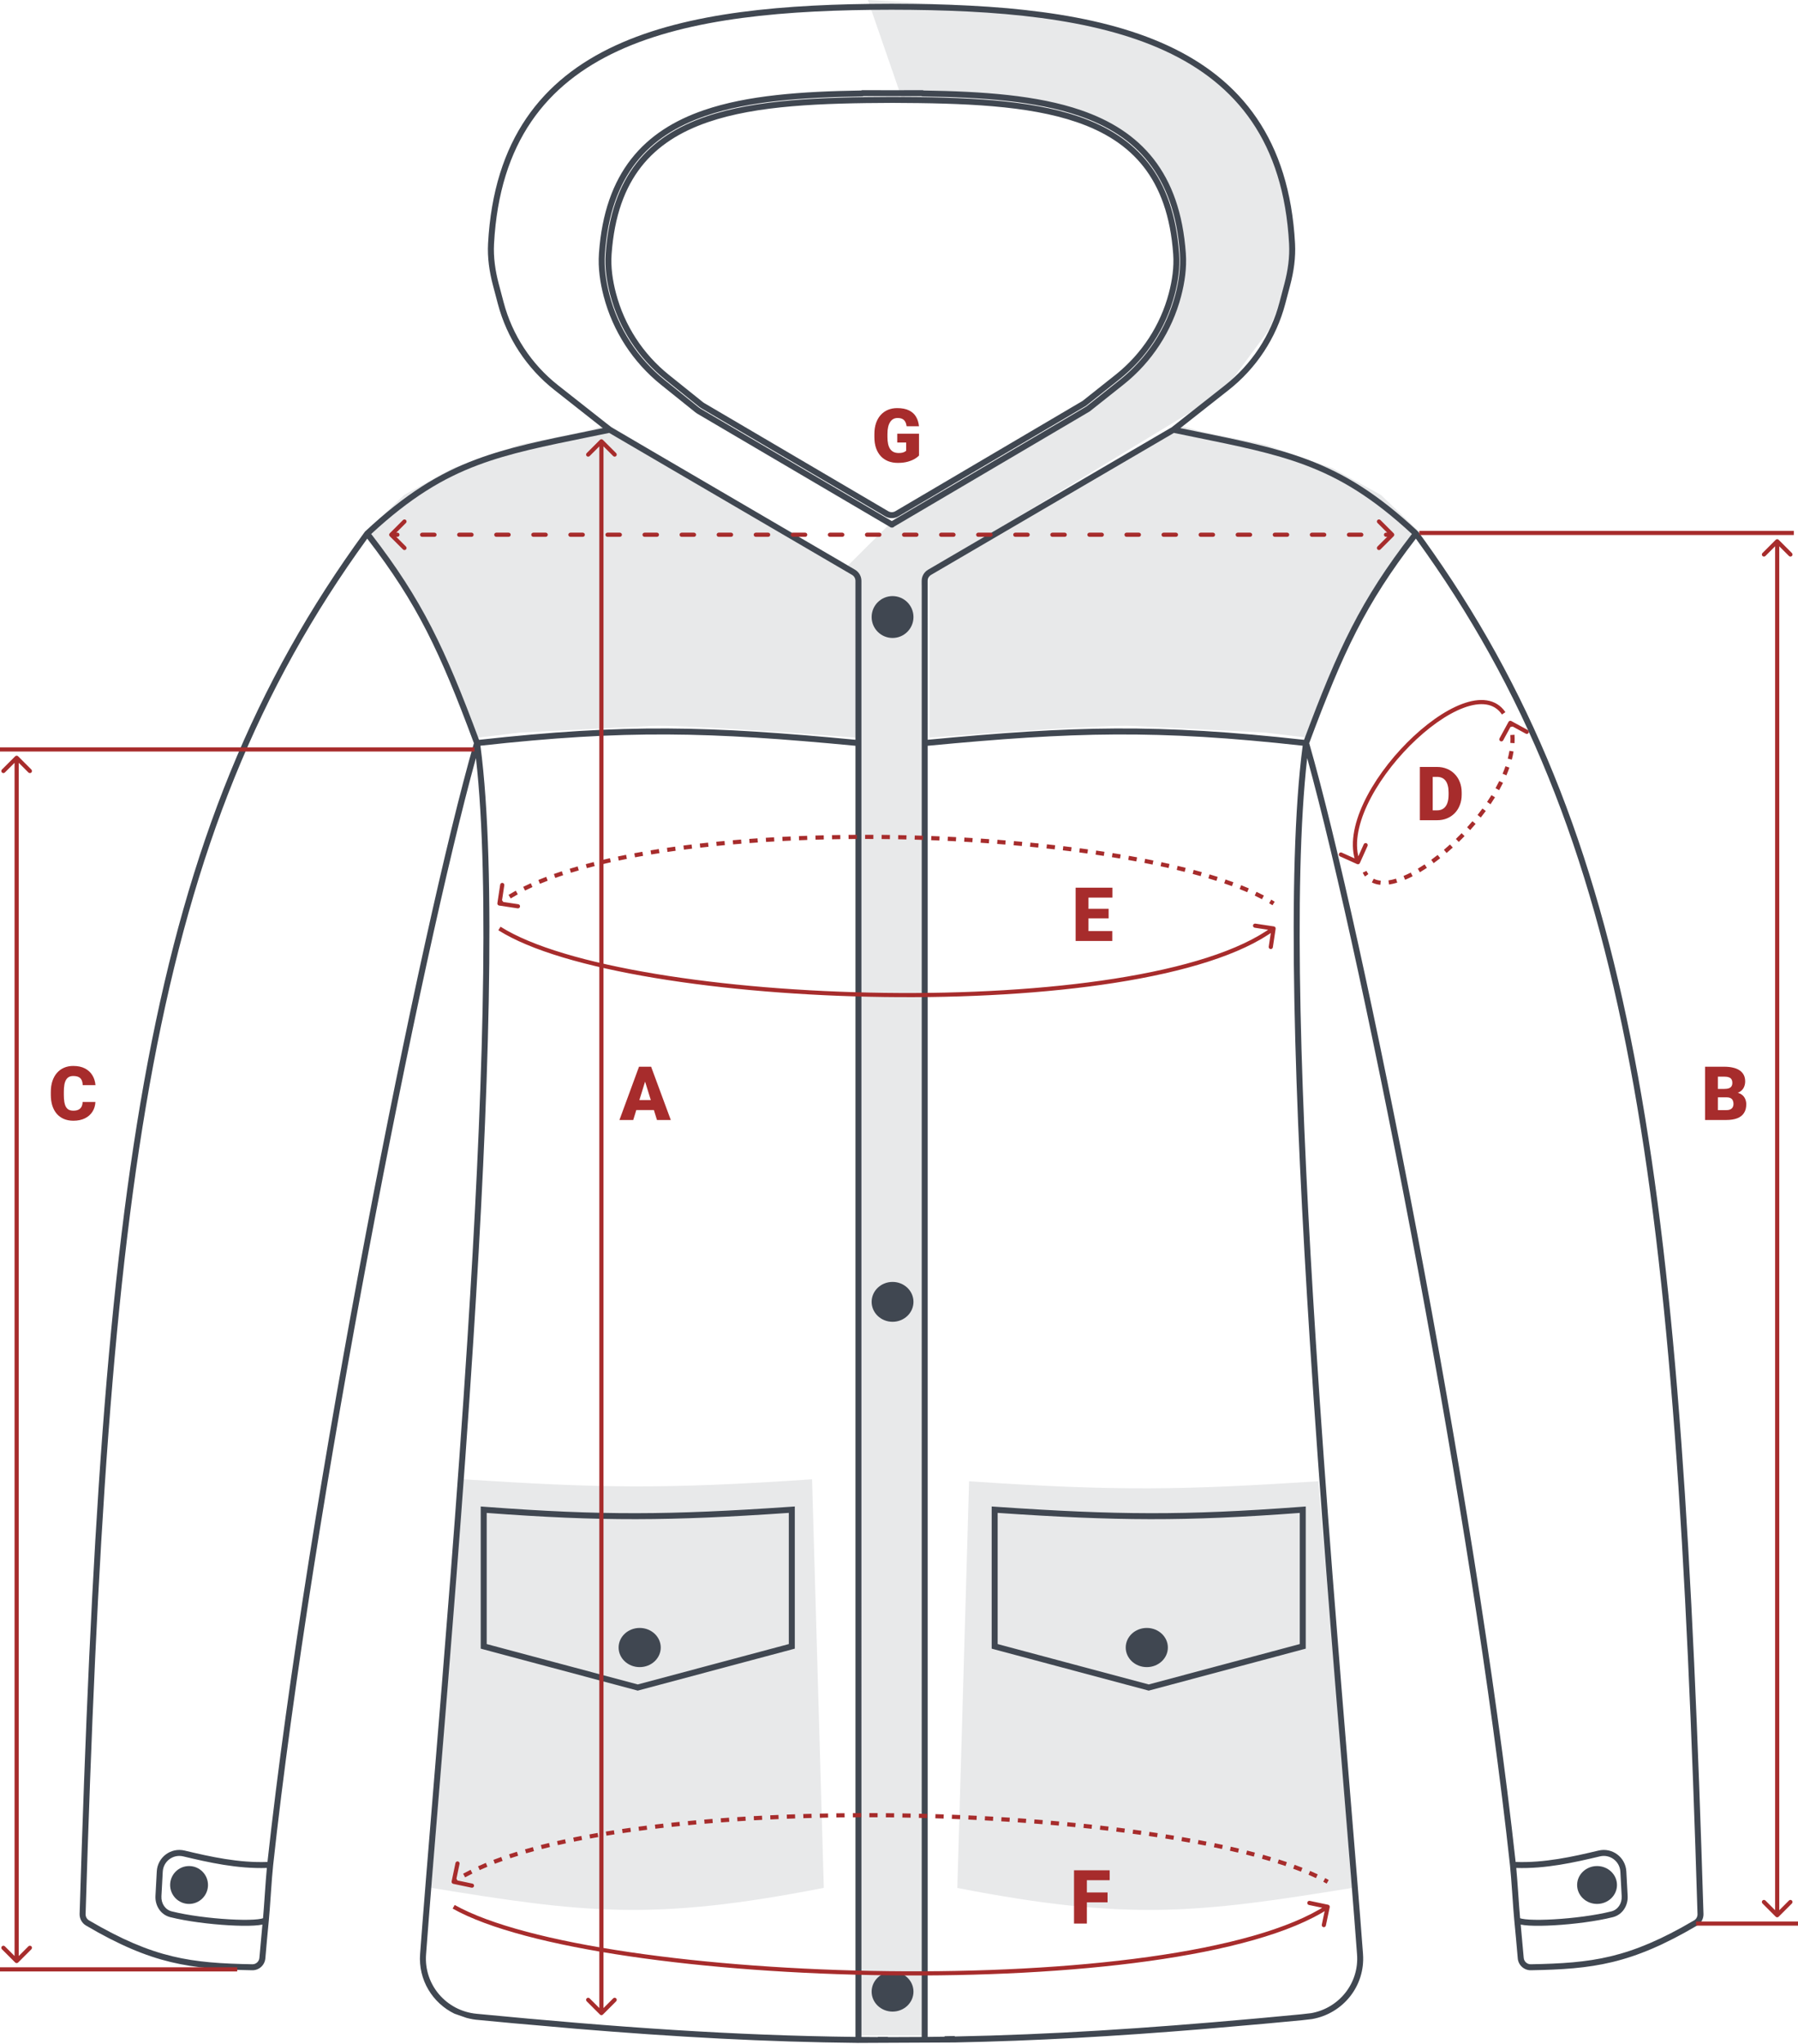 <svg width="432" height="491" viewBox="0 0 432 491" fill="none" xmlns="http://www.w3.org/2000/svg">
<path d="M216.582 123.026L203.678 135.891L205.695 139.108V142.726V488.887H221.42V140.716L222.63 137.499L285.533 99.305L294.808 92.872L304.888 79.203L309.324 68.348L310.937 56.286L306.904 38.998L301.259 27.741L291.582 17.69L279.888 10.855L269.404 6.835L256.501 4.02L243.195 2.01L208.517 0L216.582 23.319C230.291 23.319 263.097 21.463 275.856 38.998C290.775 59.503 280.695 79.203 271.017 89.656C263.275 98.019 231.501 115.387 216.582 123.026Z" fill="#E8E9EA"/>
<path d="M156.579 174.354C163.007 174.032 191.934 176.096 205.593 177.168V138.172L202.379 134.956L175.863 120.082L146.133 101.991L140.508 103.599L124.84 106.815L108.769 112.444L97.118 118.876L88.28 127.318L89.485 128.926L92.699 132.946L103.145 150.233L110.377 168.324L114.796 177.168L124.84 175.962C132.741 175.56 150.151 174.675 156.579 174.354Z" fill="#E8E9EA"/>
<path d="M272.325 174.354C265.897 174.032 236.97 176.096 223.311 177.168V138.172L226.525 134.956L253.041 120.082L282.771 101.991L288.395 103.599L304.064 106.815L320.134 112.444L331.785 118.876L340.624 127.318L339.419 128.926L336.205 132.946L325.759 150.233L318.527 168.324L314.108 177.168L304.064 175.962C296.163 175.56 278.753 174.675 272.325 174.354Z" fill="#E8E9EA"/>
<path d="M111.262 355.293C143.512 357.358 158.83 357.762 195.111 355.293L197.933 453.419C156.815 461.486 140.191 459.414 103.603 453.419L107.634 403.321L111.262 355.293Z" fill="#E8E9EA"/>
<path d="M316.753 355.771C284.478 357.827 269.147 358.229 232.838 355.771L230.014 453.443C271.165 461.473 288.205 459.41 324.822 453.443L320.788 403.026L316.753 355.771Z" fill="#E8E9EA"/>
<path fill-rule="evenodd" clip-rule="evenodd" d="M115.502 363.265V361.824C115.984 361.861 116.463 361.897 116.939 361.933C144.519 363.997 160.927 363.881 189.527 361.923C190.003 361.891 190.481 361.858 190.964 361.824V363.264V395.972L153.233 406.053L115.502 395.972V363.265ZM116.939 394.869V363.373C144.5 365.432 160.964 365.316 189.527 363.363V394.869L153.233 404.566L116.939 394.869ZM153.693 400.406C156.488 400.406 158.754 398.3 158.754 395.701C158.754 393.103 156.488 390.996 153.693 390.996C150.897 390.996 148.631 393.103 148.631 395.701C148.631 398.3 150.897 400.406 153.693 400.406Z" fill="#404751"/>
<path fill-rule="evenodd" clip-rule="evenodd" d="M313.727 363.265V361.824C313.245 361.861 312.766 361.897 312.291 361.933C284.711 363.997 268.303 363.881 239.702 361.923C239.227 361.891 238.748 361.858 238.266 361.824V363.264V395.972L275.997 406.053L313.727 395.972V363.265ZM312.291 394.869V363.373C284.73 365.432 268.265 365.316 239.702 363.363V394.869L275.997 404.566L312.291 394.869ZM275.537 400.406C272.741 400.406 270.475 398.3 270.475 395.701C270.475 393.103 272.741 390.996 275.537 390.996C278.332 390.996 280.598 393.103 280.598 395.701C280.598 398.3 278.332 400.406 275.537 400.406Z" fill="#404751"/>
<path d="M49.974 452.734C49.974 455.247 47.938 457.283 45.425 457.283C42.913 457.283 40.877 455.247 40.877 452.734C40.877 450.222 42.913 448.186 45.425 448.186C47.938 448.186 49.974 450.222 49.974 452.734Z" fill="#404751"/>
<path d="M378.931 452.734C378.931 455.247 381.075 457.283 383.719 457.283C386.364 457.283 388.507 455.247 388.507 452.734C388.507 450.222 386.364 448.186 383.719 448.186C381.075 448.186 378.931 450.222 378.931 452.734Z" fill="#404751"/>
<path d="M209.424 478.352C209.424 480.996 211.675 483.14 214.452 483.14C217.228 483.14 219.479 480.996 219.479 478.352C219.479 475.707 217.228 473.563 214.452 473.563C211.675 473.563 209.424 475.707 209.424 478.352Z" fill="#404751"/>
<path d="M209.424 312.678C209.424 315.322 211.675 317.466 214.452 317.466C217.228 317.466 219.479 315.322 219.479 312.678C219.479 310.033 217.228 307.89 214.452 307.89C211.675 307.89 209.424 310.033 209.424 312.678Z" fill="#404751"/>
<path d="M209.424 148.198C209.424 150.975 211.675 153.226 214.452 153.226C217.228 153.226 219.479 150.975 219.479 148.198C219.479 145.421 217.228 143.17 214.452 143.17C211.675 143.17 209.424 145.421 209.424 148.198Z" fill="#404751"/>
<path fill-rule="evenodd" clip-rule="evenodd" d="M127.648 29.207C122.525 36.726 119.363 46.318 118.7 58.55C118.526 61.756 118.986 64.974 119.817 68.117L121.005 72.608C123.089 80.492 127.68 87.484 134.086 92.53L146.899 102.622L205.428 136.827C206.383 137.385 206.97 138.407 206.97 139.513L206.973 489.235C208.282 489.248 209.592 489.256 210.905 489.262V489.21L211.622 489.209C211.95 489.208 212.278 489.207 212.605 489.206L213.326 489.204V489.268C213.595 489.268 213.865 489.268 214.134 489.268C214.16 489.268 214.186 489.268 214.211 489.268C214.237 489.268 214.262 489.268 214.288 489.268C216.684 489.268 219.07 489.257 221.449 489.235L221.452 139.513C221.452 138.407 222.039 137.385 222.994 136.827L281.524 102.622L294.337 92.53C300.743 87.484 305.334 80.492 307.418 72.608L308.605 68.117C309.436 64.974 309.897 61.756 309.723 58.55C309.059 46.318 305.897 36.726 300.775 29.207C295.652 21.688 288.538 16.196 279.896 12.213C262.689 4.281 239.507 2.364 214.211 2.34C188.916 2.364 165.733 4.281 148.526 12.213C139.885 16.196 132.771 21.688 127.648 29.207ZM213.732 0.904C188.608 0.952 165.33 2.885 147.925 10.908C139.095 14.978 131.757 20.624 126.461 28.398C121.164 36.172 117.94 46.029 117.265 58.472C117.081 61.865 117.57 65.238 118.428 68.484L119.616 72.975C121.779 81.16 126.546 88.42 133.197 93.658L144.835 102.826C143.542 103.091 142.282 103.347 141.052 103.598C130.489 105.747 122.139 107.447 114.451 110.318C105.485 113.665 97.427 118.599 87.727 127.648L87.677 127.694L87.637 127.749C34.624 200.26 24.49 283.911 19.131 459.682C19.097 460.801 19.672 461.889 20.651 462.466C28.581 467.132 34.869 469.758 41.044 471.246C47.213 472.733 53.234 473.075 60.598 473.213C62.238 473.243 63.617 471.991 63.755 470.361C64.007 467.39 64.287 464.333 64.593 461.196C64.737 459.715 64.887 457.56 65.042 455.339L65.092 454.62C65.265 452.141 65.443 449.662 65.628 447.969C75.023 361.656 101.195 229.558 114.349 182.075C117.821 212.562 115.82 266.74 112.304 321.683C109.865 359.807 106.7 398.244 104.141 429.324C102.868 444.792 101.745 458.438 100.935 469.315C100.473 475.529 103.911 481.068 109.186 483.643L112.077 484.647C112.077 484.647 113.372 485.001 114.357 485.096C117.422 485.392 120.441 485.677 123.42 485.951L131.33 486.639L138.305 487.257C162.285 489.245 183.98 490.438 206.248 490.665C204.692 490.658 207.797 490.681 206.248 490.665L229.402 490.557C248.763 490.178 267.924 489.077 288.785 487.367L303.649 486.075C306.664 485.8 309.72 485.513 312.822 485.216L315.227 484.939C322.674 483.641 328.059 476.994 327.487 469.315C326.678 458.437 325.555 444.791 324.281 429.323C321.722 398.243 318.558 359.806 316.118 321.683C312.603 266.74 310.601 212.562 314.073 182.075C320.871 206.614 331.146 253.752 340.785 305.49C349.798 353.866 358.255 406.263 362.795 447.969C362.979 449.662 363.158 452.141 363.331 454.62L363.381 455.339C363.535 457.559 363.685 459.715 363.83 461.196C364.136 464.333 364.416 467.39 364.668 470.361C364.806 471.991 366.185 473.243 367.825 473.213C375.189 473.075 381.21 472.733 387.378 471.246C393.553 469.758 399.841 467.132 407.771 462.466C408.751 461.889 409.326 460.801 409.291 459.682C404.056 287.961 394.263 204.164 344.382 132.78C343.205 131.096 342.007 129.42 340.785 127.749L340.745 127.694L340.695 127.648C330.995 118.599 322.937 113.665 313.972 110.318C306.283 107.447 297.933 105.747 287.371 103.598C286.141 103.347 284.88 103.091 283.587 102.826L295.226 93.658C301.876 88.42 306.643 81.16 308.807 72.975L309.994 68.484C310.852 65.238 311.341 61.865 311.157 58.472C310.482 46.029 307.258 36.172 301.962 28.398C296.665 20.624 289.327 14.978 280.498 10.908C263.092 2.885 239.814 0.952 214.69 0.904C214.53 0.904 214.371 0.904 214.211 0.904C214.052 0.904 213.892 0.904 213.732 0.904ZM282.054 103.977L223.719 138.067C223.205 138.367 222.889 138.918 222.889 139.514L222.886 177.679C258.032 174.338 278.092 173.783 313.323 177.693C321.529 155.675 326.976 144.12 339.235 128.252C329.866 119.596 322.084 114.88 313.469 111.663C305.895 108.835 297.671 107.161 287.096 105.008C285.473 104.677 283.794 104.336 282.054 103.977ZM340.188 129.369C328.125 145.027 322.758 156.465 314.556 178.498C327.377 222.972 354.476 358.795 364.156 447.202C371.05 447.46 377.862 445.947 384.067 444.466C387.383 443.674 390.569 446.076 390.753 449.473L391.071 455.352C391.195 457.651 389.858 459.875 387.515 460.463C383.524 461.464 378.047 462.149 373.44 462.414C371.135 462.547 369.026 462.576 367.415 462.483C366.618 462.437 365.921 462.361 365.375 462.245C365.637 464.972 365.878 467.639 366.099 470.239C366.174 471.12 366.919 471.793 367.798 471.776C375.142 471.639 381.033 471.298 387.042 469.85C393.044 468.403 399.199 465.843 407.043 461.228C407.555 460.926 407.874 460.338 407.856 459.726C402.514 284.517 392.41 201.291 340.188 129.369ZM365.227 460.718C365.331 460.757 365.474 460.798 365.662 460.838C366.108 460.933 366.728 461.005 367.498 461.049C369.033 461.138 371.082 461.111 373.357 460.98C377.911 460.718 383.292 460.042 387.165 459.069C388.735 458.676 389.73 457.158 389.636 455.429L389.319 449.55C389.183 447.041 386.837 445.281 384.4 445.863C378.265 447.327 371.353 448.874 364.307 448.645C364.465 450.295 364.617 452.422 364.764 454.52L364.814 455.236C364.957 457.297 365.095 459.277 365.227 460.718ZM312.991 179.102C277.943 175.221 257.986 175.782 222.886 179.122V489.221C224.253 489.205 225.618 489.187 226.981 489.164V489.052L227.686 489.039C228.014 489.033 228.342 489.026 228.669 489.02L229.402 489.005V489.12C252.443 488.668 275.21 487.192 300.93 484.879C301.26 484.846 303.031 484.693 303.357 484.66C306.401 484.382 309.487 484.092 312.62 483.792C312.949 483.751 314.705 483.557 315.026 483.516C321.742 482.322 326.569 476.327 326.055 469.422C325.247 458.564 324.124 444.93 322.852 429.469C320.292 398.382 317.125 359.909 314.685 321.774C311.062 265.155 309.032 209.162 312.991 179.102ZM288.785 487.367C292.076 487.091 297.838 486.6 301.223 486.295L288.785 487.367ZM115.1 177.693C150.33 173.783 170.391 174.338 205.537 177.679L205.534 139.514C205.534 138.918 205.218 138.367 204.703 138.067L146.369 103.977C144.629 104.336 142.95 104.677 141.327 105.008C130.752 107.161 122.528 108.835 114.953 111.663C106.338 114.88 98.556 119.596 89.187 128.252C101.447 144.12 106.893 155.675 115.1 177.693ZM88.234 129.369C36.012 201.291 25.909 284.517 20.567 459.726C20.548 460.338 20.867 460.926 21.38 461.228C29.223 465.843 35.379 468.403 41.381 469.85C47.39 471.298 53.28 471.639 60.625 471.776C61.504 471.793 62.249 471.12 62.324 470.239C62.544 467.639 62.786 464.972 63.048 462.245C62.501 462.361 61.804 462.437 61.007 462.483C59.396 462.576 57.288 462.547 54.983 462.414C50.376 462.149 44.899 461.464 40.908 460.463C38.564 459.875 37.228 457.651 37.352 455.352L37.67 449.473C37.853 446.076 41.04 443.674 44.356 444.466C50.561 445.947 57.373 447.46 64.266 447.202C73.947 358.795 101.046 222.972 113.867 178.498C105.665 156.465 100.298 145.027 88.234 129.369ZM64.115 448.645C57.07 448.874 50.157 447.327 44.023 445.863C41.585 445.281 39.239 447.041 39.104 449.55L38.786 455.429C38.693 457.159 39.688 458.676 41.257 459.069C45.131 460.042 50.511 460.718 55.065 460.98C57.341 461.111 59.389 461.138 60.925 461.049C61.695 461.005 62.314 460.933 62.761 460.838C62.949 460.798 63.092 460.756 63.195 460.718C63.328 459.277 63.465 457.296 63.609 455.234L63.659 454.52C63.805 452.422 63.957 450.295 64.115 448.645ZM205.537 179.122C170.436 175.782 150.479 175.221 115.432 179.102C119.391 209.162 117.361 265.155 113.738 321.774C111.297 359.909 108.13 398.381 105.571 429.469C104.298 444.93 103.176 458.564 102.368 469.422C101.826 476.698 107.214 482.964 114.495 483.666C148.223 486.92 176.421 488.896 205.537 489.221V179.122ZM207.295 21.658C209.688 21.658 212.063 21.658 214.413 21.667C216.763 21.658 219.137 21.658 221.53 21.658H221.614C221.732 21.658 221.844 21.686 221.944 21.734C236.137 21.959 249.22 22.854 259.724 26.465C266.794 28.896 272.782 32.582 277.167 38.187C281.554 43.793 284.236 51.191 284.919 60.868C285.167 64.377 284.646 67.867 283.781 71.164C281.581 79.548 276.722 86.993 269.933 92.382L261.838 98.807L214.896 126.449C214.718 126.663 214.437 126.759 214.17 126.708C214.006 126.691 213.85 126.619 213.729 126.5L167.654 99.428C167.423 99.292 167.202 99.14 166.993 98.972L158.817 92.411C152.073 86.998 147.247 79.56 145.052 71.195C144.182 67.878 143.657 64.366 143.908 60.834C144.596 51.165 147.281 43.774 151.669 38.172C156.056 32.573 162.044 28.889 169.113 26.461C179.615 22.854 192.694 21.959 206.881 21.734C206.981 21.686 207.093 21.658 207.211 21.658H207.295ZM207.46 23.095C207.366 23.139 207.261 23.165 207.151 23.166C192.87 23.385 179.906 24.273 169.58 27.82C162.698 30.184 156.973 33.732 152.8 39.058C148.627 44.385 146.013 51.483 145.341 60.936C145.105 64.263 145.597 67.611 146.442 70.831C148.558 78.898 153.212 86.071 159.716 91.291L167.892 97.852C168.047 97.976 168.21 98.089 168.382 98.19L214.269 125.151L261.023 97.62L269.04 91.257C275.586 86.061 280.271 78.883 282.391 70.799C283.231 67.6 283.719 64.274 283.486 60.969C282.819 51.508 280.207 44.404 276.036 39.072C271.865 33.741 266.14 30.19 259.257 27.824C248.929 24.273 235.96 23.385 221.674 23.166C221.564 23.165 221.459 23.139 221.365 23.095C219.027 23.095 216.709 23.095 214.415 23.103H214.41C212.116 23.095 209.798 23.095 207.46 23.095ZM169.636 27.982C181.692 23.841 197.315 23.338 214.41 23.276L214.415 23.276C231.516 23.338 247.144 23.841 259.201 27.986C266.061 30.345 271.755 33.88 275.901 39.178C280.046 44.477 282.649 51.545 283.315 60.981C283.546 64.262 283.061 67.568 282.225 70.756C280.114 78.804 275.45 85.95 268.933 91.122L260.926 97.478L215.846 124.023C214.873 124.596 213.665 124.597 212.69 124.025L168.469 98.041C168.305 97.945 168.148 97.837 167.999 97.718L159.824 91.157C153.348 85.96 148.715 78.819 146.608 70.787C145.766 67.579 145.278 64.251 145.513 60.948C146.183 51.521 148.788 44.458 152.935 39.164C157.082 33.87 162.776 30.338 169.636 27.982ZM214.412 24.712C197.279 24.775 181.897 25.289 170.102 29.341C163.431 31.633 157.999 35.03 154.066 40.05C150.134 45.069 147.6 51.839 146.946 61.05C146.725 64.148 147.181 67.312 147.998 70.423C150.026 78.156 154.488 85.032 160.723 90.036L168.898 96.597C168.993 96.673 169.092 96.742 169.196 96.803L213.418 122.786C213.943 123.094 214.593 123.094 215.117 122.785L260.111 96.291L268.04 89.997C274.313 85.018 278.803 78.138 280.836 70.391C281.646 67.301 282.099 64.159 281.882 61.082C281.231 51.862 278.7 45.087 274.769 40.063C270.838 35.038 265.406 31.638 258.734 29.345C246.938 25.29 231.552 24.775 214.412 24.712Z" fill="#404751"/>
<path d="M93.646 128.081C93.451 128.276 93.451 128.593 93.646 128.788L96.828 131.97C97.024 132.165 97.34 132.165 97.535 131.97C97.731 131.775 97.731 131.458 97.535 131.263L94.707 128.435L97.535 125.606C97.731 125.411 97.731 125.094 97.535 124.899C97.34 124.704 97.024 124.704 96.828 124.899L93.646 128.081ZM334.854 128.788C335.049 128.593 335.049 128.276 334.854 128.081L331.672 124.899C331.476 124.704 331.16 124.704 330.964 124.899C330.769 125.094 330.769 125.411 330.964 125.606L333.793 128.435L330.964 131.263C330.769 131.458 330.769 131.775 330.964 131.97C331.16 132.165 331.476 132.165 331.672 131.97L334.854 128.788ZM95.485 128.935C95.761 128.935 95.985 128.711 95.985 128.435C95.985 128.158 95.761 127.935 95.485 127.935V128.935ZM101.423 127.935C101.147 127.935 100.923 128.158 100.923 128.435C100.923 128.711 101.147 128.935 101.423 128.935V127.935ZM104.392 128.935C104.668 128.935 104.892 128.711 104.892 128.435C104.892 128.158 104.668 127.935 104.392 127.935V128.935ZM110.33 127.935C110.054 127.935 109.83 128.158 109.83 128.435C109.83 128.711 110.054 128.935 110.33 128.935V127.935ZM113.299 128.935C113.576 128.935 113.799 128.711 113.799 128.435C113.799 128.158 113.576 127.935 113.299 127.935V128.935ZM119.238 127.935C118.962 127.935 118.738 128.158 118.738 128.435C118.738 128.711 118.962 128.935 119.238 128.935V127.935ZM122.207 128.935C122.483 128.935 122.707 128.711 122.707 128.435C122.707 128.158 122.483 127.935 122.207 127.935V128.935ZM128.145 127.935C127.869 127.935 127.645 128.158 127.645 128.435C127.645 128.711 127.869 128.935 128.145 128.935V127.935ZM131.114 128.935C131.39 128.935 131.614 128.711 131.614 128.435C131.614 128.158 131.39 127.935 131.114 127.935V128.935ZM137.052 127.935C136.776 127.935 136.552 128.158 136.552 128.435C136.552 128.711 136.776 128.935 137.052 128.935V127.935ZM140.022 128.935C140.298 128.935 140.522 128.711 140.522 128.435C140.522 128.158 140.298 127.935 140.022 127.935V128.935ZM145.96 127.935C145.684 127.935 145.46 128.158 145.46 128.435C145.46 128.711 145.684 128.935 145.96 128.935V127.935ZM148.929 128.935C149.205 128.935 149.429 128.711 149.429 128.435C149.429 128.158 149.205 127.935 148.929 127.935V128.935ZM154.867 127.935C154.591 127.935 154.367 128.158 154.367 128.435C154.367 128.711 154.591 128.935 154.867 128.935V127.935ZM157.836 128.935C158.113 128.935 158.336 128.711 158.336 128.435C158.336 128.158 158.113 127.935 157.836 127.935V128.935ZM163.775 127.935C163.499 127.935 163.275 128.158 163.275 128.435C163.275 128.711 163.499 128.935 163.775 128.935V127.935ZM166.744 128.935C167.02 128.935 167.244 128.711 167.244 128.435C167.244 128.158 167.02 127.935 166.744 127.935V128.935ZM172.682 127.935C172.406 127.935 172.182 128.158 172.182 128.435C172.182 128.711 172.406 128.935 172.682 128.935V127.935ZM175.651 128.935C175.927 128.935 176.151 128.711 176.151 128.435C176.151 128.158 175.927 127.935 175.651 127.935V128.935ZM181.589 127.935C181.313 127.935 181.089 128.158 181.089 128.435C181.089 128.711 181.313 128.935 181.589 128.935V127.935ZM184.559 128.935C184.835 128.935 185.059 128.711 185.059 128.435C185.059 128.158 184.835 127.935 184.559 127.935V128.935ZM190.497 127.935C190.221 127.935 189.997 128.158 189.997 128.435C189.997 128.711 190.221 128.935 190.497 128.935V127.935ZM193.466 128.935C193.742 128.935 193.966 128.711 193.966 128.435C193.966 128.158 193.742 127.935 193.466 127.935V128.935ZM199.404 127.935C199.128 127.935 198.904 128.158 198.904 128.435C198.904 128.711 199.128 128.935 199.404 128.935V127.935ZM202.373 128.935C202.65 128.935 202.873 128.711 202.873 128.435C202.873 128.158 202.65 127.935 202.373 127.935V128.935ZM208.312 127.935C208.036 127.935 207.812 128.158 207.812 128.435C207.812 128.711 208.036 128.935 208.312 128.935V127.935ZM211.281 128.935C211.557 128.935 211.781 128.711 211.781 128.435C211.781 128.158 211.557 127.935 211.281 127.935V128.935ZM217.219 127.935C216.943 127.935 216.719 128.158 216.719 128.435C216.719 128.711 216.943 128.935 217.219 128.935V127.935ZM220.188 128.935C220.464 128.935 220.688 128.711 220.688 128.435C220.688 128.158 220.464 127.935 220.188 127.935V128.935ZM226.127 127.935C225.85 127.935 225.627 128.158 225.627 128.435C225.627 128.711 225.85 128.935 226.127 128.935V127.935ZM229.096 128.935C229.372 128.935 229.596 128.711 229.596 128.435C229.596 128.158 229.372 127.935 229.096 127.935V128.935ZM235.034 127.935C234.758 127.935 234.534 128.158 234.534 128.435C234.534 128.711 234.758 128.935 235.034 128.935V127.935ZM238.003 128.935C238.279 128.935 238.503 128.711 238.503 128.435C238.503 128.158 238.279 127.935 238.003 127.935V128.935ZM243.941 127.935C243.665 127.935 243.441 128.158 243.441 128.435C243.441 128.711 243.665 128.935 243.941 128.935V127.935ZM246.911 128.935C247.187 128.935 247.411 128.711 247.411 128.435C247.411 128.158 247.187 127.935 246.911 127.935V128.935ZM252.849 127.935C252.573 127.935 252.349 128.158 252.349 128.435C252.349 128.711 252.573 128.935 252.849 128.935V127.935ZM255.818 128.935C256.094 128.935 256.318 128.711 256.318 128.435C256.318 128.158 256.094 127.935 255.818 127.935V128.935ZM261.756 127.935C261.48 127.935 261.256 128.158 261.256 128.435C261.256 128.711 261.48 128.935 261.756 128.935V127.935ZM264.725 128.935C265.001 128.935 265.225 128.711 265.225 128.435C265.225 128.158 265.001 127.935 264.725 127.935V128.935ZM270.664 127.935C270.387 127.935 270.164 128.158 270.164 128.435C270.164 128.711 270.387 128.935 270.664 128.935V127.935ZM273.633 128.935C273.909 128.935 274.133 128.711 274.133 128.435C274.133 128.158 273.909 127.935 273.633 127.935V128.935ZM279.571 127.935C279.295 127.935 279.071 128.158 279.071 128.435C279.071 128.711 279.295 128.935 279.571 128.935V127.935ZM282.54 128.935C282.816 128.935 283.04 128.711 283.04 128.435C283.04 128.158 282.816 127.935 282.54 127.935V128.935ZM288.478 127.935C288.202 127.935 287.978 128.158 287.978 128.435C287.978 128.711 288.202 128.935 288.478 128.935V127.935ZM291.448 128.935C291.724 128.935 291.948 128.711 291.948 128.435C291.948 128.158 291.724 127.935 291.448 127.935V128.935ZM297.386 127.935C297.11 127.935 296.886 128.158 296.886 128.435C296.886 128.711 297.11 128.935 297.386 128.935V127.935ZM300.355 128.935C300.631 128.935 300.855 128.711 300.855 128.435C300.855 128.158 300.631 127.935 300.355 127.935V128.935ZM306.293 127.935C306.017 127.935 305.793 128.158 305.793 128.435C305.793 128.711 306.017 128.935 306.293 128.935V127.935ZM309.262 128.935C309.539 128.935 309.762 128.711 309.762 128.435C309.762 128.158 309.539 127.935 309.262 127.935V128.935ZM315.201 127.935C314.925 127.935 314.701 128.158 314.701 128.435C314.701 128.711 314.925 128.935 315.201 128.935V127.935ZM318.17 128.935C318.446 128.935 318.67 128.711 318.67 128.435C318.67 128.158 318.446 127.935 318.17 127.935V128.935ZM324.108 127.935C323.832 127.935 323.608 128.158 323.608 128.435C323.608 128.711 323.832 128.935 324.108 128.935V127.935ZM327.077 128.935C327.353 128.935 327.577 128.711 327.577 128.435C327.577 128.158 327.353 127.935 327.077 127.935V128.935ZM333.015 127.935C332.739 127.935 332.515 128.158 332.515 128.435C332.515 128.711 332.739 128.935 333.015 128.935V127.935ZM94 128.435V128.935H95.485V128.435V127.935H94V128.435ZM101.423 128.435V128.935H104.392V128.435V127.935H101.423V128.435ZM110.33 128.435V128.935H113.299V128.435V127.935H110.33V128.435ZM119.238 128.435V128.935H122.207V128.435V127.935H119.238V128.435ZM128.145 128.435V128.935H131.114V128.435V127.935H128.145V128.435ZM137.052 128.435V128.935H140.022V128.435V127.935L137.052 127.935V128.435ZM145.96 128.435V128.935H148.929V128.435V127.935H145.96V128.435ZM154.867 128.435V128.935H157.836V128.435V127.935H154.867V128.435ZM163.775 128.435V128.935H166.744V128.435V127.935H163.775V128.435ZM172.682 128.435V128.935H175.651V128.435V127.935H172.682V128.435ZM181.589 128.435V128.935L184.559 128.935V128.435V127.935H181.589V128.435ZM190.497 128.435V128.935H193.466V128.435V127.935H190.497V128.435ZM199.404 128.435V128.935H202.373V128.435V127.935H199.404V128.435ZM208.312 128.435V128.935H211.281V128.435V127.935H208.312V128.435ZM217.219 128.435V128.935H220.188V128.435V127.935H217.219V128.435ZM226.127 128.435V128.935H229.096V128.435V127.935L226.127 127.935V128.435ZM235.034 128.435V128.935H238.003V128.435V127.935H235.034V128.435ZM243.941 128.435V128.935H246.911V128.435V127.935H243.941V128.435ZM252.849 128.435V128.935H255.818V128.435V127.935H252.849V128.435ZM261.756 128.435V128.935H264.725V128.435V127.935H261.756V128.435ZM270.664 128.435V128.935H273.633V128.435V127.935H270.664V128.435ZM279.571 128.435V128.935H282.54V128.435V127.935H279.571V128.435ZM288.478 128.435V128.935H291.448V128.435V127.935H288.478V128.435ZM297.386 128.435V128.935H300.355V128.435V127.935H297.386V128.435ZM306.293 128.435V128.935H309.262V128.435V127.935H306.293V128.435ZM315.201 128.435V128.935H318.17V128.435V127.935H315.201V128.435ZM324.108 128.435V128.935H327.077V128.435V127.935H324.108V128.435ZM333.015 128.435V128.935H334.5V128.435V127.935H333.015V128.435ZM93.646 128.081C93.451 128.276 93.451 128.593 93.646 128.788L96.828 131.97C97.024 132.165 97.34 132.165 97.535 131.97C97.731 131.775 97.731 131.458 97.535 131.263L94.707 128.435L97.535 125.606C97.731 125.411 97.731 125.094 97.535 124.899C97.34 124.704 97.024 124.704 96.828 124.899L93.646 128.081ZM334.854 128.788C335.049 128.593 335.049 128.276 334.854 128.081L331.672 124.899C331.476 124.704 331.16 124.704 330.964 124.899C330.769 125.094 330.769 125.411 330.964 125.606L333.793 128.435L330.964 131.263C330.769 131.458 330.769 131.775 330.964 131.97C331.16 132.165 331.476 132.165 331.672 131.97L334.854 128.788ZM95.485 128.935C95.761 128.935 95.985 128.711 95.985 128.435C95.985 128.158 95.761 127.935 95.485 127.935V128.935ZM101.423 127.935C101.147 127.935 100.923 128.158 100.923 128.435C100.923 128.711 101.147 128.935 101.423 128.935V127.935ZM104.392 128.935C104.668 128.935 104.892 128.711 104.892 128.435C104.892 128.158 104.668 127.935 104.392 127.935V128.935ZM110.33 127.935C110.054 127.935 109.83 128.158 109.83 128.435C109.83 128.711 110.054 128.935 110.33 128.935V127.935ZM113.299 128.935C113.576 128.935 113.799 128.711 113.799 128.435C113.799 128.158 113.576 127.935 113.299 127.935V128.935ZM119.238 127.935C118.962 127.935 118.738 128.158 118.738 128.435C118.738 128.711 118.962 128.935 119.238 128.935V127.935ZM122.207 128.935C122.483 128.935 122.707 128.711 122.707 128.435C122.707 128.158 122.483 127.935 122.207 127.935V128.935ZM128.145 127.935C127.869 127.935 127.645 128.158 127.645 128.435C127.645 128.711 127.869 128.935 128.145 128.935V127.935ZM131.114 128.935C131.39 128.935 131.614 128.711 131.614 128.435C131.614 128.158 131.39 127.935 131.114 127.935V128.935ZM137.052 127.935C136.776 127.935 136.552 128.158 136.552 128.435C136.552 128.711 136.776 128.935 137.052 128.935V127.935ZM140.022 128.935C140.298 128.935 140.522 128.711 140.522 128.435C140.522 128.158 140.298 127.935 140.022 127.935V128.935ZM145.96 127.935C145.684 127.935 145.46 128.158 145.46 128.435C145.46 128.711 145.684 128.935 145.96 128.935V127.935ZM148.929 128.935C149.205 128.935 149.429 128.711 149.429 128.435C149.429 128.158 149.205 127.935 148.929 127.935V128.935ZM154.867 127.935C154.591 127.935 154.367 128.158 154.367 128.435C154.367 128.711 154.591 128.935 154.867 128.935V127.935ZM157.836 128.935C158.113 128.935 158.336 128.711 158.336 128.435C158.336 128.158 158.113 127.935 157.836 127.935V128.935ZM163.775 127.935C163.499 127.935 163.275 128.158 163.275 128.435C163.275 128.711 163.499 128.935 163.775 128.935V127.935ZM166.744 128.935C167.02 128.935 167.244 128.711 167.244 128.435C167.244 128.158 167.02 127.935 166.744 127.935V128.935ZM172.682 127.935C172.406 127.935 172.182 128.158 172.182 128.435C172.182 128.711 172.406 128.935 172.682 128.935V127.935ZM175.651 128.935C175.927 128.935 176.151 128.711 176.151 128.435C176.151 128.158 175.927 127.935 175.651 127.935V128.935ZM181.589 127.935C181.313 127.935 181.089 128.158 181.089 128.435C181.089 128.711 181.313 128.935 181.589 128.935V127.935ZM184.559 128.935C184.835 128.935 185.059 128.711 185.059 128.435C185.059 128.158 184.835 127.935 184.559 127.935V128.935ZM190.497 127.935C190.221 127.935 189.997 128.158 189.997 128.435C189.997 128.711 190.221 128.935 190.497 128.935V127.935ZM193.466 128.935C193.742 128.935 193.966 128.711 193.966 128.435C193.966 128.158 193.742 127.935 193.466 127.935V128.935ZM199.404 127.935C199.128 127.935 198.904 128.158 198.904 128.435C198.904 128.711 199.128 128.935 199.404 128.935V127.935ZM202.373 128.935C202.65 128.935 202.873 128.711 202.873 128.435C202.873 128.158 202.65 127.935 202.373 127.935V128.935ZM208.312 127.935C208.036 127.935 207.812 128.158 207.812 128.435C207.812 128.711 208.036 128.935 208.312 128.935V127.935ZM211.281 128.935C211.557 128.935 211.781 128.711 211.781 128.435C211.781 128.158 211.557 127.935 211.281 127.935V128.935ZM217.219 127.935C216.943 127.935 216.719 128.158 216.719 128.435C216.719 128.711 216.943 128.935 217.219 128.935V127.935ZM220.188 128.935C220.464 128.935 220.688 128.711 220.688 128.435C220.688 128.158 220.464 127.935 220.188 127.935V128.935ZM226.127 127.935C225.85 127.935 225.627 128.158 225.627 128.435C225.627 128.711 225.85 128.935 226.127 128.935V127.935ZM229.096 128.935C229.372 128.935 229.596 128.711 229.596 128.435C229.596 128.158 229.372 127.935 229.096 127.935V128.935ZM235.034 127.935C234.758 127.935 234.534 128.158 234.534 128.435C234.534 128.711 234.758 128.935 235.034 128.935V127.935ZM238.003 128.935C238.279 128.935 238.503 128.711 238.503 128.435C238.503 128.158 238.279 127.935 238.003 127.935V128.935ZM243.941 127.935C243.665 127.935 243.441 128.158 243.441 128.435C243.441 128.711 243.665 128.935 243.941 128.935V127.935ZM246.911 128.935C247.187 128.935 247.411 128.711 247.411 128.435C247.411 128.158 247.187 127.935 246.911 127.935V128.935ZM252.849 127.935C252.573 127.935 252.349 128.158 252.349 128.435C252.349 128.711 252.573 128.935 252.849 128.935V127.935ZM255.818 128.935C256.094 128.935 256.318 128.711 256.318 128.435C256.318 128.158 256.094 127.935 255.818 127.935V128.935ZM261.756 127.935C261.48 127.935 261.256 128.158 261.256 128.435C261.256 128.711 261.48 128.935 261.756 128.935V127.935ZM264.725 128.935C265.001 128.935 265.225 128.711 265.225 128.435C265.225 128.158 265.001 127.935 264.725 127.935V128.935ZM270.664 127.935C270.387 127.935 270.164 128.158 270.164 128.435C270.164 128.711 270.387 128.935 270.664 128.935V127.935ZM273.633 128.935C273.909 128.935 274.133 128.711 274.133 128.435C274.133 128.158 273.909 127.935 273.633 127.935V128.935ZM279.571 127.935C279.295 127.935 279.071 128.158 279.071 128.435C279.071 128.711 279.295 128.935 279.571 128.935V127.935ZM282.54 128.935C282.816 128.935 283.04 128.711 283.04 128.435C283.04 128.158 282.816 127.935 282.54 127.935V128.935ZM288.478 127.935C288.202 127.935 287.978 128.158 287.978 128.435C287.978 128.711 288.202 128.935 288.478 128.935V127.935ZM291.448 128.935C291.724 128.935 291.948 128.711 291.948 128.435C291.948 128.158 291.724 127.935 291.448 127.935V128.935ZM297.386 127.935C297.11 127.935 296.886 128.158 296.886 128.435C296.886 128.711 297.11 128.935 297.386 128.935V127.935ZM300.355 128.935C300.631 128.935 300.855 128.711 300.855 128.435C300.855 128.158 300.631 127.935 300.355 127.935V128.935ZM306.293 127.935C306.017 127.935 305.793 128.158 305.793 128.435C305.793 128.711 306.017 128.935 306.293 128.935V127.935ZM309.262 128.935C309.539 128.935 309.762 128.711 309.762 128.435C309.762 128.158 309.539 127.935 309.262 127.935V128.935ZM315.201 127.935C314.925 127.935 314.701 128.158 314.701 128.435C314.701 128.711 314.925 128.935 315.201 128.935V127.935ZM318.17 128.935C318.446 128.935 318.67 128.711 318.67 128.435C318.67 128.158 318.446 127.935 318.17 127.935V128.935ZM324.108 127.935C323.832 127.935 323.608 128.158 323.608 128.435C323.608 128.711 323.832 128.935 324.108 128.935V127.935ZM327.077 128.935C327.353 128.935 327.577 128.711 327.577 128.435C327.577 128.158 327.353 127.935 327.077 127.935V128.935ZM333.015 127.935C332.739 127.935 332.515 128.158 332.515 128.435C332.515 128.711 332.739 128.935 333.015 128.935V127.935ZM94 128.435V128.935H95.485V128.435V127.935H94V128.435ZM101.423 128.435V128.935H104.392V128.435V127.935H101.423V128.435ZM110.33 128.435V128.935H113.299V128.435V127.935H110.33V128.435ZM119.238 128.435V128.935H122.207V128.435V127.935H119.238V128.435ZM128.145 128.435V128.935H131.114V128.435V127.935H128.145V128.435ZM137.052 128.435V128.935H140.022V128.435V127.935L137.052 127.935V128.435ZM145.96 128.435V128.935H148.929V128.435V127.935H145.96V128.435ZM154.867 128.435V128.935H157.836V128.435V127.935H154.867V128.435ZM163.775 128.435V128.935H166.744V128.435V127.935H163.775V128.435ZM172.682 128.435V128.935H175.651V128.435V127.935H172.682V128.435ZM181.589 128.435V128.935L184.559 128.935V128.435V127.935H181.589V128.435ZM190.497 128.435V128.935H193.466V128.435V127.935H190.497V128.435ZM199.404 128.435V128.935H202.373V128.435V127.935H199.404V128.435ZM208.312 128.435V128.935H211.281V128.435V127.935H208.312V128.435ZM217.219 128.435V128.935H220.188V128.435V127.935H217.219V128.435ZM226.127 128.435V128.935H229.096V128.435V127.935L226.127 127.935V128.435ZM235.034 128.435V128.935H238.003V128.435V127.935H235.034V128.435ZM243.941 128.435V128.935H246.911V128.435V127.935H243.941V128.435ZM252.849 128.435V128.935H255.818V128.435V127.935H252.849V128.435ZM261.756 128.435V128.935H264.725V128.435V127.935H261.756V128.435ZM270.664 128.435V128.935H273.633V128.435V127.935H270.664V128.435ZM279.571 128.435V128.935H282.54V128.435V127.935H279.571V128.435ZM288.478 128.435V128.935H291.448V128.435V127.935H288.478V128.435ZM297.386 128.435V128.935H300.355V128.435V127.935H297.386V128.435ZM306.293 128.435V128.935H309.262V128.435V127.935H306.293V128.435ZM315.201 128.435V128.935H318.17V128.435V127.935H315.201V128.435ZM324.108 128.435V128.935H327.077V128.435V127.935H324.108V128.435ZM333.015 128.435V128.935H334.5V128.435V127.935H333.015V128.435Z" fill="#A72C2C"/>
<path d="M220.809 104.162V109.418C220.592 109.658 220.258 109.916 219.807 110.191C219.361 110.461 218.799 110.692 218.119 110.886C217.439 111.079 216.64 111.176 215.72 111.176C214.87 111.176 214.1 111.041 213.408 110.771C212.717 110.496 212.122 110.095 211.624 109.567C211.132 109.034 210.751 108.384 210.481 107.616C210.218 106.843 210.086 105.958 210.086 104.962V104.25C210.086 103.254 210.221 102.369 210.49 101.596C210.76 100.822 211.138 100.172 211.624 99.644C212.116 99.111 212.693 98.707 213.355 98.432C214.023 98.156 214.756 98.019 215.553 98.019C216.73 98.019 217.688 98.206 218.427 98.581C219.165 98.95 219.725 99.463 220.105 100.119C220.486 100.77 220.718 101.522 220.8 102.378H217.838C217.779 101.956 217.668 101.599 217.504 101.306C217.346 101.007 217.117 100.781 216.818 100.629C216.52 100.471 216.133 100.392 215.658 100.392C215.289 100.392 214.952 100.471 214.647 100.629C214.349 100.787 214.094 101.027 213.883 101.35C213.672 101.666 213.508 102.064 213.391 102.545C213.279 103.025 213.224 103.588 213.224 104.232V104.962C213.224 105.601 213.276 106.16 213.382 106.641C213.493 107.121 213.657 107.522 213.874 107.845C214.097 108.161 214.378 108.401 214.718 108.565C215.063 108.724 215.471 108.803 215.939 108.803C216.268 108.803 216.549 108.776 216.783 108.724C217.018 108.665 217.211 108.595 217.363 108.513C217.521 108.425 217.642 108.343 217.724 108.267V106.28H215.579V104.162H220.809Z" fill="#A72C2C"/>
<path d="M19.847 264.667H22.923C22.882 265.558 22.642 266.343 22.202 267.022C21.763 267.702 21.153 268.232 20.374 268.613C19.601 268.988 18.686 269.176 17.632 269.176C16.776 269.176 16.012 269.032 15.338 268.745C14.67 268.458 14.102 268.045 13.633 267.506C13.17 266.967 12.815 266.313 12.569 265.546C12.329 264.778 12.209 263.914 12.209 262.953V262.259C12.209 261.298 12.335 260.434 12.587 259.666C12.845 258.893 13.208 258.236 13.677 257.697C14.151 257.152 14.72 256.736 15.382 256.449C16.044 256.162 16.779 256.019 17.588 256.019C18.701 256.019 19.642 256.218 20.409 256.616C21.177 257.015 21.771 257.562 22.193 258.26C22.615 258.951 22.864 259.739 22.94 260.624H19.864C19.852 260.144 19.77 259.742 19.618 259.42C19.466 259.092 19.226 258.846 18.898 258.682C18.569 258.518 18.133 258.436 17.588 258.436C17.207 258.436 16.876 258.506 16.595 258.646C16.314 258.787 16.079 259.01 15.892 259.314C15.704 259.619 15.563 260.015 15.47 260.501C15.382 260.981 15.338 261.562 15.338 262.241V262.953C15.338 263.633 15.379 264.213 15.461 264.693C15.543 265.174 15.675 265.566 15.856 265.871C16.038 266.176 16.273 266.401 16.56 266.548C16.852 266.688 17.21 266.759 17.632 266.759C18.101 266.759 18.496 266.686 18.818 266.539C19.141 266.387 19.39 266.158 19.565 265.854C19.741 265.543 19.835 265.147 19.847 264.667Z" fill="#A72C2C"/>
<path d="M155.264 258.893L152.144 269H148.83L153.532 256.203H155.633L155.264 258.893ZM157.848 269L154.719 258.893L154.314 256.203H156.441L161.17 269H157.848ZM157.725 264.228V266.609H151.159V264.228H157.725Z" fill="#A72C2C"/>
<path d="M267.246 223.627V226H260.426V223.627H267.246ZM261.524 213.203V226H258.439V213.203H261.524ZM266.367 218.283V220.577H260.426V218.283H266.367ZM267.272 213.203V215.585H260.426V213.203H267.272Z" fill="#A72C2C"/>
<path d="M261.139 449.203V462H258.054V449.203H261.139ZM266.113 454.529V456.902H260.26V454.529H266.113ZM266.614 449.203V451.585H260.26V449.203H266.614Z" fill="#A72C2C"/>
<path d="M414.887 263.56H411.591L411.573 261.538H414.245C414.726 261.538 415.109 261.485 415.396 261.38C415.684 261.269 415.892 261.107 416.021 260.896C416.155 260.686 416.223 260.422 416.223 260.105C416.223 259.742 416.155 259.449 416.021 259.227C415.886 259.004 415.672 258.843 415.379 258.743C415.092 258.638 414.72 258.585 414.263 258.585H412.751V269H409.666V256.203H414.263C415.054 256.203 415.76 256.276 416.381 256.423C417.002 256.563 417.529 256.78 417.963 257.073C418.402 257.366 418.736 257.735 418.965 258.181C419.193 258.62 419.308 259.139 419.308 259.736C419.308 260.258 419.196 260.747 418.974 261.204C418.751 261.661 418.379 262.033 417.857 262.32C417.342 262.602 416.636 262.748 415.739 262.76L414.887 263.56ZM414.764 269H410.844L411.898 266.627H414.764C415.186 266.627 415.522 266.562 415.774 266.434C416.032 266.299 416.217 266.123 416.328 265.906C416.445 265.684 416.504 265.438 416.504 265.168C416.504 264.84 416.448 264.556 416.337 264.315C416.231 264.075 416.062 263.891 415.827 263.762C415.593 263.627 415.279 263.56 414.887 263.56H412.294L412.312 261.538H415.414L416.135 262.347C416.99 262.312 417.667 262.432 418.165 262.707C418.669 262.982 419.029 263.346 419.246 263.797C419.463 264.248 419.571 264.72 419.571 265.212C419.571 266.05 419.39 266.75 419.026 267.312C418.669 267.875 418.133 268.297 417.418 268.578C416.703 268.859 415.818 269 414.764 269Z" fill="#A72C2C"/>
<path d="M345.306 197H342.467L342.484 194.627H345.306C345.892 194.627 346.387 194.486 346.791 194.205C347.201 193.924 347.512 193.505 347.723 192.948C347.939 192.386 348.048 191.694 348.048 190.874V190.32C348.048 189.705 347.986 189.166 347.863 188.703C347.746 188.234 347.57 187.845 347.336 187.534C347.102 187.218 346.809 186.98 346.457 186.822C346.111 186.664 345.713 186.585 345.262 186.585H342.414V184.203H345.262C346.129 184.203 346.923 184.353 347.644 184.651C348.37 184.944 348.997 185.366 349.524 185.917C350.058 186.462 350.468 187.109 350.755 187.859C351.048 188.604 351.194 189.43 351.194 190.338V190.874C351.194 191.776 351.048 192.603 350.755 193.353C350.468 194.103 350.061 194.75 349.533 195.295C349.006 195.84 348.382 196.262 347.661 196.561C346.946 196.854 346.161 197 345.306 197ZM344.233 184.203V197H341.148V184.203H344.233Z" fill="#A72C2C"/>
<path d="M3.646 471.354C3.842 471.549 4.158 471.549 4.354 471.354L7.536 468.172C7.731 467.976 7.731 467.66 7.536 467.464C7.34 467.269 7.024 467.269 6.828 467.464L4 470.293L1.172 467.464C0.976 467.269 0.66 467.269 0.464 467.464C0.269 467.66 0.269 467.976 0.464 468.172L3.646 471.354ZM4.354 181.646C4.158 181.451 3.842 181.451 3.646 181.646L0.464 184.828C0.269 185.024 0.269 185.34 0.464 185.536C0.66 185.731 0.976 185.731 1.172 185.536L4 182.707L6.828 185.536C7.024 185.731 7.34 185.731 7.536 185.536C7.731 185.34 7.731 185.024 7.536 184.828L4.354 181.646ZM4 471L4.5 471L4.5 182L4 182L3.5 182L3.5 471L4 471Z" fill="#A72C2C"/>
<path d="M319.489 458.07C319.546 457.8 319.373 457.535 319.103 457.478L314.699 456.554C314.428 456.497 314.163 456.67 314.107 456.941C314.05 457.211 314.223 457.476 314.493 457.533L318.408 458.354L317.586 462.269C317.53 462.539 317.703 462.804 317.973 462.861C318.243 462.918 318.508 462.745 318.565 462.475L319.489 458.07ZM109 457.968L108.755 458.404C117.409 463.261 132.665 467.133 151.173 469.859C169.702 472.587 191.554 474.175 213.447 474.431C235.34 474.687 257.287 473.612 276.002 471.012C294.696 468.414 310.242 464.285 319.273 458.386L319 457.968L318.727 457.549C309.894 463.317 294.541 467.426 275.865 470.021C257.211 472.613 235.316 473.687 213.459 473.431C191.602 473.175 169.796 471.59 151.319 468.869C132.822 466.145 117.726 462.292 109.245 457.532L109 457.968Z" fill="#A72C2C"/>
<path d="M108.511 451.865C108.454 452.135 108.627 452.4 108.897 452.457L113.301 453.381C113.572 453.438 113.837 453.265 113.893 452.995C113.95 452.725 113.777 452.459 113.507 452.403L109.592 451.581L110.414 447.666C110.47 447.396 110.297 447.131 110.027 447.074C109.757 447.018 109.492 447.191 109.435 447.461L108.511 451.865ZM319 451.968L319.245 451.532C318.971 451.378 318.691 451.225 318.404 451.074L318.17 451.516L317.936 451.958C318.216 452.106 318.489 452.254 318.755 452.404L319 451.968ZM316.395 450.629L316.608 450.177C316.021 449.899 315.412 449.625 314.781 449.355L314.584 449.814L314.387 450.274C315.007 450.54 315.605 450.809 316.181 451.081L316.395 450.629ZM312.758 449.065L312.941 448.6C312.326 448.358 311.695 448.12 311.046 447.884L310.876 448.354L310.705 448.824C311.346 449.057 311.969 449.292 312.575 449.53L312.758 449.065ZM309.036 447.71L309.196 447.236C308.565 447.023 307.92 446.813 307.261 446.605L307.111 447.081L306.96 447.558C307.613 447.764 308.252 447.973 308.876 448.184L309.036 447.71ZM305.244 446.51L305.386 446.031C304.76 445.845 304.123 445.661 303.475 445.48L303.34 445.962L303.205 446.443C303.849 446.623 304.481 446.805 305.102 446.989L305.244 446.51ZM301.387 445.431L301.515 444.948C300.895 444.784 300.266 444.622 299.628 444.462L299.506 444.947L299.385 445.432C300.019 445.591 300.644 445.752 301.26 445.915L301.387 445.431ZM297.572 444.475L297.688 443.989C297.041 443.835 296.386 443.683 295.723 443.533L295.612 444.02L295.502 444.508C296.162 444.657 296.813 444.808 297.456 444.961L297.572 444.475ZM293.709 443.6L293.814 443.111C293.171 442.972 292.52 442.835 291.863 442.7L291.762 443.19L291.661 443.679C292.316 443.814 292.963 443.95 293.603 444.088L293.709 443.6ZM289.785 442.792L289.881 442.301C289.247 442.177 288.608 442.054 287.963 441.932L287.87 442.424L287.778 442.915C288.421 443.036 289.057 443.158 289.688 443.282L289.785 442.792ZM285.922 442.065L286.01 441.573C285.354 441.455 284.691 441.339 284.024 441.224L283.939 441.716L283.854 442.209C284.519 442.324 285.179 442.44 285.833 442.557L285.922 442.065ZM282.001 441.39L282.083 440.897C281.437 440.79 280.787 440.685 280.133 440.582L280.055 441.075L279.977 441.569C280.629 441.672 281.277 441.777 281.92 441.883L282.001 441.39ZM278.08 440.77L278.155 440.275C277.501 440.176 276.842 440.079 276.179 439.982L276.107 440.477L276.035 440.972C276.696 441.068 277.353 441.165 278.005 441.264L278.08 440.77ZM274.164 440.201L274.233 439.706C273.581 439.615 272.924 439.525 272.264 439.437L272.198 439.933L272.132 440.428C272.79 440.516 273.444 440.605 274.095 440.696L274.164 440.201ZM270.21 439.673L270.274 439.177C269.624 439.094 268.97 439.012 268.313 438.931L268.252 439.428L268.192 439.924C268.847 440.004 269.498 440.086 270.147 440.169L270.21 439.673ZM266.294 439.193L266.352 438.696C265.696 438.619 265.036 438.543 264.374 438.469L264.318 438.966L264.262 439.463C264.923 439.537 265.581 439.613 266.236 439.689L266.294 439.193ZM262.324 438.747L262.377 438.25C261.728 438.18 261.076 438.111 260.422 438.044L260.371 438.542L260.32 439.039C260.973 439.106 261.623 439.174 262.27 439.244L262.324 438.747ZM258.404 438.344L258.452 437.846C257.793 437.782 257.132 437.718 256.468 437.656L256.422 438.154L256.375 438.652C257.037 438.714 257.697 438.777 258.355 438.842L258.404 438.344ZM254.433 437.972L254.477 437.474C253.825 437.416 253.17 437.359 252.514 437.303L252.472 437.802L252.429 438.3C253.084 438.355 253.737 438.412 254.388 438.47L254.433 437.972ZM250.499 437.638L250.539 437.14C249.879 437.087 249.217 437.035 248.553 436.984L248.514 437.482L248.476 437.981C249.139 438.031 249.8 438.083 250.458 438.137L250.499 437.638ZM246.527 437.334L246.563 436.836C245.908 436.788 245.252 436.742 244.594 436.697L244.56 437.196L244.525 437.695C245.182 437.739 245.837 437.786 246.491 437.833L246.527 437.334ZM242.583 437.064L242.615 436.565C241.955 436.523 241.292 436.481 240.629 436.441L240.598 436.94L240.568 437.439C241.23 437.479 241.891 437.521 242.551 437.563L242.583 437.064ZM238.611 436.824L238.639 436.324C237.982 436.287 237.324 436.251 236.665 436.216L236.638 436.716L236.612 437.215C237.27 437.25 237.927 437.286 238.582 437.323L238.611 436.824ZM234.66 436.615L234.684 436.115C234.023 436.083 233.361 436.052 232.698 436.021L232.675 436.521L232.653 437.02C233.314 437.05 233.975 437.082 234.635 437.114L234.66 436.615ZM230.687 436.435L230.708 435.935C230.049 435.908 229.39 435.881 228.73 435.856L228.711 436.356L228.692 436.856C229.351 436.881 230.009 436.907 230.666 436.934L230.687 436.435ZM226.731 436.284L226.748 435.785C226.086 435.762 225.424 435.741 224.762 435.72L224.747 436.22L224.731 436.72C225.393 436.74 226.053 436.762 226.713 436.784L226.731 436.284ZM222.759 436.163L222.773 435.663C222.113 435.646 221.452 435.629 220.791 435.614L220.779 436.114L220.768 436.613C221.427 436.629 222.087 436.645 222.746 436.663L222.759 436.163ZM218.797 436.071L218.807 435.571C218.145 435.558 217.484 435.547 216.822 435.536L216.814 436.036L216.806 436.536C217.467 436.546 218.127 436.558 218.787 436.571L218.797 436.071ZM214.829 436.008L214.836 435.508C214.174 435.5 213.512 435.493 212.85 435.487L212.845 435.987L212.841 436.487C213.502 436.493 214.163 436.5 214.823 436.508L214.829 436.008ZM210.862 435.974L210.864 435.474C210.202 435.471 209.541 435.469 208.879 435.468L208.879 435.968L208.878 436.468C209.538 436.469 210.199 436.471 210.859 436.474L210.862 435.974ZM206.897 435.97L206.896 435.47C206.233 435.471 205.57 435.474 204.908 435.479L204.911 435.979L204.914 436.479C205.575 436.474 206.237 436.471 206.898 436.47L206.897 435.97ZM202.926 435.995L202.921 435.495C202.258 435.502 201.597 435.51 200.936 435.519L200.943 436.019L200.95 436.519C201.61 436.51 202.27 436.502 202.931 436.495L202.926 435.995ZM198.964 436.05L198.955 435.551C198.292 435.562 197.629 435.576 196.968 435.59L196.978 436.09L196.989 436.59C197.65 436.575 198.311 436.562 198.973 436.55L198.964 436.05ZM194.991 436.137L194.978 435.637C194.316 435.654 193.654 435.673 192.994 435.692L193.009 436.192L193.024 436.692C193.683 436.672 194.343 436.654 195.004 436.637L194.991 436.137ZM191.033 436.255L191.016 435.755C190.353 435.778 189.691 435.802 189.03 435.827L189.049 436.326L189.068 436.826C189.727 436.801 190.388 436.777 191.049 436.755L191.033 436.255ZM187.06 436.406L187.039 435.907C186.376 435.935 185.715 435.964 185.055 435.995L185.079 436.494L185.102 436.994C185.76 436.963 186.42 436.934 187.081 436.906L187.06 436.406ZM183.106 436.59L183.08 436.091C182.417 436.125 181.756 436.16 181.096 436.197L181.124 436.696L181.152 437.195C181.81 437.158 182.47 437.123 183.131 437.09L183.106 436.59ZM179.134 436.811L179.104 436.311C178.442 436.351 177.782 436.392 177.123 436.435L177.155 436.934L177.187 437.433C177.845 437.39 178.504 437.349 179.164 437.31L179.134 436.811ZM175.187 437.066L175.152 436.567C174.489 436.613 173.828 436.661 173.169 436.71L173.206 437.209L173.243 437.707C173.901 437.658 174.56 437.611 175.222 437.565L175.187 437.066ZM171.217 437.362L171.178 436.863C170.516 436.916 169.857 436.97 169.2 437.026L169.242 437.524L169.284 438.022C169.939 437.967 170.597 437.913 171.257 437.86L171.217 437.362ZM167.281 437.695L167.236 437.198C166.571 437.257 165.909 437.319 165.25 437.382L165.298 437.88L165.345 438.377C166.003 438.315 166.663 438.253 167.326 438.193L167.281 437.695ZM163.313 438.075L163.262 437.578C162.602 437.645 161.945 437.714 161.291 437.784L161.345 438.281L161.398 438.778C162.05 438.708 162.705 438.64 163.363 438.573L163.313 438.075ZM159.395 438.496L159.339 438C158.67 438.075 158.006 438.153 157.344 438.232L157.404 438.729L157.463 439.225C158.123 439.146 158.785 439.069 159.451 438.993L159.395 438.496ZM155.427 438.973L155.364 438.477C154.708 438.56 154.055 438.645 153.406 438.732L153.473 439.227L153.539 439.723C154.186 439.637 154.836 439.552 155.49 439.469L155.427 438.973ZM151.519 439.496L151.449 439.001C150.781 439.095 150.118 439.191 149.459 439.289L149.533 439.784L149.606 440.278C150.263 440.18 150.924 440.085 151.589 439.991L151.519 439.496ZM147.573 440.083L147.495 439.589C146.845 439.691 146.199 439.795 145.558 439.901L145.64 440.394L145.721 440.888C146.36 440.782 147.003 440.679 147.65 440.577L147.573 440.083ZM143.665 440.73L143.579 440.237C142.918 440.352 142.262 440.47 141.611 440.59L141.701 441.081L141.792 441.573C142.439 441.454 143.092 441.337 143.751 441.222L143.665 440.73ZM139.77 441.446L139.675 440.955C139.02 441.083 138.37 441.212 137.727 441.344L137.827 441.834L137.928 442.324C138.568 442.192 139.214 442.064 139.866 441.937L139.77 441.446ZM135.864 442.247L135.759 441.759C135.109 441.899 134.466 442.042 133.83 442.188L133.941 442.676L134.053 443.163C134.685 443.018 135.324 442.876 135.97 442.736L135.864 442.247ZM132.026 443.127L131.908 442.641C131.247 442.801 130.593 442.964 129.947 443.13L130.072 443.615L130.197 444.099C130.837 443.934 131.487 443.772 132.144 443.613L132.026 443.127ZM128.167 444.119L128.036 443.637C127.393 443.813 126.758 443.991 126.133 444.173L126.273 444.653L126.412 445.133C127.032 444.953 127.661 444.776 128.299 444.602L128.167 444.119ZM124.344 445.232L124.196 444.755C123.56 444.952 122.934 445.153 122.319 445.357L122.476 445.832L122.634 446.306C123.243 446.104 123.862 445.905 124.492 445.71L124.344 445.232ZM120.595 446.478L120.427 446.007C119.786 446.236 119.157 446.468 118.54 446.705L118.72 447.172L118.899 447.639C119.507 447.405 120.129 447.175 120.763 446.949L120.595 446.478ZM116.923 447.889L116.732 447.427C116.089 447.694 115.462 447.966 114.851 448.243L115.057 448.698L115.264 449.154C115.864 448.881 116.482 448.614 117.115 448.351L116.923 447.889ZM113.287 449.538L113.064 449.09C112.448 449.396 111.851 449.708 111.274 450.025L111.515 450.463L111.756 450.901C112.32 450.591 112.905 450.286 113.509 449.986L113.287 449.538ZM109.805 451.457L109.543 451.032C109.265 451.202 108.993 451.375 108.727 451.549L109 451.968L109.273 452.386C109.532 452.217 109.797 452.05 110.067 451.883L109.805 451.457ZM108.511 451.865C108.454 452.135 108.627 452.4 108.897 452.457L113.301 453.381C113.572 453.438 113.837 453.265 113.893 452.995C113.95 452.725 113.777 452.459 113.507 452.403L109.592 451.581L110.414 447.666C110.47 447.396 110.297 447.131 110.027 447.074C109.757 447.018 109.492 447.191 109.435 447.461L108.511 451.865ZM319 451.968L319.245 451.532C318.971 451.378 318.691 451.225 318.404 451.074L318.17 451.516L317.936 451.958C318.216 452.106 318.489 452.254 318.755 452.404L319 451.968ZM316.395 450.629L316.608 450.177C316.021 449.899 315.412 449.625 314.781 449.355L314.584 449.814L314.387 450.274C315.007 450.54 315.605 450.809 316.181 451.081L316.395 450.629ZM312.758 449.065L312.941 448.6C312.326 448.358 311.695 448.12 311.046 447.884L310.876 448.354L310.705 448.824C311.346 449.057 311.969 449.292 312.575 449.53L312.758 449.065ZM309.036 447.71L309.196 447.236C308.565 447.023 307.92 446.813 307.261 446.605L307.111 447.081L306.96 447.558C307.613 447.764 308.252 447.973 308.876 448.184L309.036 447.71ZM305.244 446.51L305.386 446.031C304.76 445.845 304.123 445.661 303.475 445.48L303.34 445.962L303.205 446.443C303.849 446.623 304.481 446.805 305.102 446.989L305.244 446.51ZM301.387 445.431L301.515 444.948C300.895 444.784 300.266 444.622 299.628 444.462L299.506 444.947L299.385 445.432C300.019 445.591 300.644 445.752 301.26 445.915L301.387 445.431ZM297.572 444.475L297.688 443.989C297.041 443.835 296.386 443.683 295.723 443.533L295.612 444.02L295.502 444.508C296.162 444.657 296.813 444.808 297.456 444.961L297.572 444.475ZM293.709 443.6L293.814 443.111C293.171 442.972 292.52 442.835 291.863 442.7L291.762 443.19L291.661 443.679C292.316 443.814 292.963 443.95 293.603 444.088L293.709 443.6ZM289.785 442.792L289.881 442.301C289.247 442.177 288.608 442.054 287.963 441.932L287.87 442.424L287.778 442.915C288.421 443.036 289.057 443.158 289.688 443.282L289.785 442.792ZM285.922 442.065L286.01 441.573C285.354 441.455 284.691 441.339 284.024 441.224L283.939 441.716L283.854 442.209C284.519 442.324 285.179 442.44 285.833 442.557L285.922 442.065ZM282.001 441.39L282.083 440.897C281.437 440.79 280.787 440.685 280.133 440.582L280.055 441.075L279.977 441.569C280.629 441.672 281.277 441.777 281.92 441.883L282.001 441.39ZM278.08 440.77L278.155 440.275C277.501 440.176 276.842 440.079 276.179 439.982L276.107 440.477L276.035 440.972C276.696 441.068 277.353 441.165 278.005 441.264L278.08 440.77ZM274.164 440.201L274.233 439.706C273.581 439.615 272.924 439.525 272.264 439.437L272.198 439.933L272.132 440.428C272.79 440.516 273.444 440.605 274.095 440.696L274.164 440.201ZM270.21 439.673L270.274 439.177C269.624 439.094 268.97 439.012 268.313 438.931L268.252 439.428L268.192 439.924C268.847 440.004 269.498 440.086 270.147 440.169L270.21 439.673ZM266.294 439.193L266.352 438.696C265.696 438.619 265.036 438.543 264.374 438.469L264.318 438.966L264.262 439.463C264.923 439.537 265.581 439.613 266.236 439.689L266.294 439.193ZM262.324 438.747L262.377 438.25C261.728 438.18 261.076 438.111 260.422 438.044L260.371 438.542L260.32 439.039C260.973 439.106 261.623 439.174 262.27 439.244L262.324 438.747ZM258.404 438.344L258.452 437.846C257.793 437.782 257.132 437.718 256.468 437.656L256.422 438.154L256.375 438.652C257.037 438.714 257.697 438.777 258.355 438.842L258.404 438.344ZM254.433 437.972L254.477 437.474C253.825 437.416 253.17 437.359 252.514 437.303L252.472 437.802L252.429 438.3C253.084 438.355 253.737 438.412 254.388 438.47L254.433 437.972ZM250.499 437.638L250.539 437.14C249.879 437.087 249.217 437.035 248.553 436.984L248.514 437.482L248.476 437.981C249.139 438.031 249.8 438.083 250.458 438.137L250.499 437.638ZM246.527 437.334L246.563 436.836C245.908 436.788 245.252 436.742 244.594 436.697L244.56 437.196L244.525 437.695C245.182 437.739 245.837 437.786 246.491 437.833L246.527 437.334ZM242.583 437.064L242.615 436.565C241.955 436.523 241.292 436.481 240.629 436.441L240.598 436.94L240.568 437.439C241.23 437.479 241.891 437.521 242.551 437.563L242.583 437.064ZM238.611 436.824L238.639 436.324C237.982 436.287 237.324 436.251 236.665 436.216L236.638 436.716L236.612 437.215C237.27 437.25 237.927 437.286 238.582 437.323L238.611 436.824ZM234.66 436.615L234.684 436.115C234.023 436.083 233.361 436.052 232.698 436.021L232.675 436.521L232.653 437.02C233.314 437.05 233.975 437.082 234.635 437.114L234.66 436.615ZM230.687 436.435L230.708 435.935C230.049 435.908 229.39 435.881 228.73 435.856L228.711 436.356L228.692 436.856C229.351 436.881 230.009 436.907 230.666 436.934L230.687 436.435ZM226.731 436.284L226.748 435.785C226.086 435.762 225.424 435.741 224.762 435.72L224.747 436.22L224.731 436.72C225.393 436.74 226.053 436.762 226.713 436.784L226.731 436.284ZM222.759 436.163L222.773 435.663C222.113 435.646 221.452 435.629 220.791 435.614L220.779 436.114L220.768 436.613C221.427 436.629 222.087 436.645 222.746 436.663L222.759 436.163ZM218.797 436.071L218.807 435.571C218.145 435.558 217.484 435.547 216.822 435.536L216.814 436.036L216.806 436.536C217.467 436.546 218.127 436.558 218.787 436.571L218.797 436.071ZM214.829 436.008L214.836 435.508C214.174 435.5 213.512 435.493 212.85 435.487L212.845 435.987L212.841 436.487C213.502 436.493 214.163 436.5 214.823 436.508L214.829 436.008ZM210.862 435.974L210.864 435.474C210.202 435.471 209.541 435.469 208.879 435.468L208.879 435.968L208.878 436.468C209.538 436.469 210.199 436.471 210.859 436.474L210.862 435.974ZM206.897 435.97L206.896 435.47C206.233 435.471 205.57 435.474 204.908 435.479L204.911 435.979L204.914 436.479C205.575 436.474 206.237 436.471 206.898 436.47L206.897 435.97ZM202.926 435.995L202.921 435.495C202.258 435.502 201.597 435.51 200.936 435.519L200.943 436.019L200.95 436.519C201.61 436.51 202.27 436.502 202.931 436.495L202.926 435.995ZM198.964 436.05L198.955 435.551C198.292 435.562 197.629 435.576 196.968 435.59L196.978 436.09L196.989 436.59C197.65 436.575 198.311 436.562 198.973 436.55L198.964 436.05ZM194.991 436.137L194.978 435.637C194.316 435.654 193.654 435.673 192.994 435.692L193.009 436.192L193.024 436.692C193.683 436.672 194.343 436.654 195.004 436.637L194.991 436.137ZM191.033 436.255L191.016 435.755C190.353 435.778 189.691 435.802 189.03 435.827L189.049 436.326L189.068 436.826C189.727 436.801 190.388 436.777 191.049 436.755L191.033 436.255ZM187.06 436.406L187.039 435.907C186.376 435.935 185.715 435.964 185.055 435.995L185.079 436.494L185.102 436.994C185.76 436.963 186.42 436.934 187.081 436.906L187.06 436.406ZM183.106 436.59L183.08 436.091C182.417 436.125 181.756 436.16 181.096 436.197L181.124 436.696L181.152 437.195C181.81 437.158 182.47 437.123 183.131 437.09L183.106 436.59ZM179.134 436.811L179.104 436.311C178.442 436.351 177.782 436.392 177.123 436.435L177.155 436.934L177.187 437.433C177.845 437.39 178.504 437.349 179.164 437.31L179.134 436.811ZM175.187 437.066L175.152 436.567C174.489 436.613 173.828 436.661 173.169 436.71L173.206 437.209L173.243 437.707C173.901 437.658 174.56 437.611 175.222 437.565L175.187 437.066ZM171.217 437.362L171.178 436.863C170.516 436.916 169.857 436.97 169.2 437.026L169.242 437.524L169.284 438.022C169.939 437.967 170.597 437.913 171.257 437.86L171.217 437.362ZM167.281 437.695L167.236 437.198C166.571 437.257 165.909 437.319 165.25 437.382L165.298 437.88L165.345 438.377C166.003 438.315 166.663 438.253 167.326 438.193L167.281 437.695ZM163.313 438.075L163.262 437.578C162.602 437.645 161.945 437.714 161.291 437.784L161.345 438.281L161.398 438.778C162.05 438.708 162.705 438.64 163.363 438.573L163.313 438.075ZM159.395 438.496L159.339 438C158.67 438.075 158.006 438.153 157.344 438.232L157.404 438.729L157.463 439.225C158.123 439.146 158.785 439.069 159.451 438.993L159.395 438.496ZM155.427 438.973L155.364 438.477C154.708 438.56 154.055 438.645 153.406 438.732L153.473 439.227L153.539 439.723C154.186 439.637 154.836 439.552 155.49 439.469L155.427 438.973ZM151.519 439.496L151.449 439.001C150.781 439.095 150.118 439.191 149.459 439.289L149.533 439.784L149.606 440.278C150.263 440.18 150.924 440.085 151.589 439.991L151.519 439.496ZM147.573 440.083L147.495 439.589C146.845 439.691 146.199 439.795 145.558 439.901L145.64 440.394L145.721 440.888C146.36 440.782 147.003 440.679 147.65 440.577L147.573 440.083ZM143.665 440.73L143.579 440.237C142.918 440.352 142.262 440.47 141.611 440.59L141.701 441.081L141.792 441.573C142.439 441.454 143.092 441.337 143.751 441.222L143.665 440.73ZM139.77 441.446L139.675 440.955C139.02 441.083 138.37 441.212 137.727 441.344L137.827 441.834L137.928 442.324C138.568 442.192 139.214 442.064 139.866 441.937L139.77 441.446ZM135.864 442.247L135.759 441.759C135.109 441.899 134.466 442.042 133.83 442.188L133.941 442.676L134.053 443.163C134.685 443.018 135.324 442.876 135.97 442.736L135.864 442.247ZM132.026 443.127L131.908 442.641C131.247 442.801 130.593 442.964 129.947 443.13L130.072 443.615L130.197 444.099C130.837 443.934 131.487 443.772 132.144 443.613L132.026 443.127ZM128.167 444.119L128.036 443.637C127.393 443.813 126.758 443.991 126.133 444.173L126.273 444.653L126.412 445.133C127.032 444.953 127.661 444.776 128.299 444.602L128.167 444.119ZM124.344 445.232L124.196 444.755C123.56 444.952 122.934 445.153 122.319 445.357L122.476 445.832L122.634 446.306C123.243 446.104 123.862 445.905 124.492 445.71L124.344 445.232ZM120.595 446.478L120.427 446.007C119.786 446.236 119.157 446.468 118.54 446.705L118.72 447.172L118.899 447.639C119.507 447.405 120.129 447.175 120.763 446.949L120.595 446.478ZM116.923 447.889L116.732 447.427C116.089 447.694 115.462 447.966 114.851 448.243L115.057 448.698L115.264 449.154C115.864 448.881 116.482 448.614 117.115 448.351L116.923 447.889ZM113.287 449.538L113.064 449.09C112.448 449.396 111.851 449.708 111.274 450.025L111.515 450.463L111.756 450.901C112.32 450.591 112.905 450.286 113.509 449.986L113.287 449.538ZM109.805 451.457L109.543 451.032C109.265 451.202 108.993 451.375 108.727 451.549L109 451.968L109.273 452.386C109.532 452.217 109.797 452.05 110.067 451.883L109.805 451.457Z" fill="#A72C2C"/>
<path d="M306.494 223.075C306.536 222.802 306.348 222.547 306.075 222.506L301.625 221.833C301.352 221.792 301.097 221.979 301.056 222.253C301.015 222.526 301.203 222.78 301.476 222.822L305.431 223.42L304.833 227.375C304.792 227.648 304.979 227.903 305.253 227.944C305.526 227.985 305.78 227.797 305.822 227.524L306.494 223.075ZM120 223L119.732 223.422C127.412 228.289 140.94 232.163 157.336 234.889C173.753 237.619 193.113 239.207 212.509 239.463C231.904 239.72 251.349 238.645 267.933 236.043C284.495 233.444 298.282 229.312 306.297 223.402L306 223L305.703 222.598C297.895 228.355 284.315 232.46 267.778 235.055C251.263 237.646 231.877 238.719 212.522 238.463C193.168 238.207 173.859 236.623 157.5 233.903C141.12 231.18 127.765 227.329 120.268 222.578L120 223Z" fill="#A72C2C"/>
<path d="M119.506 216.925C119.464 217.198 119.652 217.453 119.925 217.494L124.375 218.167C124.648 218.208 124.903 218.021 124.944 217.748C124.985 217.474 124.797 217.22 124.524 217.178L120.569 216.58L121.167 212.625C121.208 212.352 121.021 212.097 120.747 212.056C120.474 212.015 120.22 212.203 120.178 212.476L119.506 216.925ZM306 217L306.268 216.578C306 216.408 305.725 216.24 305.444 216.073L305.189 216.503L304.934 216.933C305.207 217.095 305.473 217.258 305.732 217.422L306 217ZM303.443 215.529L303.675 215.086C303.104 214.786 302.51 214.491 301.895 214.199L301.681 214.651L301.467 215.103C302.071 215.389 302.652 215.679 303.21 215.972L303.443 215.529ZM299.852 213.826L300.05 213.367C299.455 213.111 298.843 212.859 298.215 212.61L298.031 213.075L297.846 213.54C298.466 213.785 299.069 214.034 299.654 214.286L299.852 213.826ZM296.168 212.366L296.34 211.896C295.724 211.671 295.094 211.448 294.451 211.229L294.289 211.702L294.128 212.176C294.765 212.393 295.388 212.613 295.996 212.835L296.168 212.366ZM292.417 211.085L292.569 210.609C291.933 210.406 291.284 210.206 290.624 210.008L290.481 210.487L290.337 210.966C290.992 211.162 291.635 211.361 292.265 211.562L292.417 211.085ZM288.611 209.945L288.746 209.463C288.11 209.284 287.465 209.107 286.81 208.933L286.681 209.416L286.553 209.9C287.203 210.073 287.844 210.248 288.475 210.426L288.611 209.945ZM284.753 208.918L284.875 208.433C284.244 208.274 283.604 208.117 282.957 207.963L282.841 208.449L282.725 208.936C283.369 209.089 284.004 209.245 284.631 209.403L284.753 208.918ZM280.883 207.994L280.993 207.506C280.355 207.362 279.711 207.22 279.06 207.08L278.954 207.569L278.849 208.057C279.497 208.197 280.138 208.338 280.772 208.482L280.883 207.994ZM277.02 207.162L277.12 206.673C276.467 206.539 275.808 206.407 275.143 206.278L275.047 206.768L274.951 207.259C275.614 207.388 276.27 207.519 276.919 207.652L277.02 207.162ZM273.11 206.4L273.202 205.908C272.557 205.789 271.906 205.671 271.251 205.555L271.164 206.047L271.076 206.539C271.729 206.655 272.377 206.772 273.019 206.892L273.11 206.4ZM269.186 205.705L269.269 205.212C268.622 205.103 267.97 204.995 267.314 204.89L267.235 205.384L267.156 205.877C267.809 205.982 268.458 206.089 269.103 206.198L269.186 205.705ZM265.282 205.077L265.358 204.582C264.701 204.482 264.041 204.383 263.376 204.286L263.304 204.78L263.232 205.275C263.894 205.372 264.552 205.471 265.206 205.571L265.282 205.077ZM261.336 204.499L261.405 204.004C260.755 203.914 260.102 203.825 259.446 203.738L259.38 204.233L259.314 204.729C259.969 204.816 260.62 204.904 261.267 204.995L261.336 204.499ZM257.404 203.977L257.467 203.481C256.807 203.398 256.144 203.316 255.478 203.236L255.419 203.733L255.359 204.229C256.023 204.309 256.684 204.39 257.341 204.473L257.404 203.977ZM253.462 203.504L253.518 203.007C252.862 202.932 252.203 202.859 251.542 202.787L251.488 203.284L251.434 203.781C252.094 203.853 252.751 203.926 253.405 204L253.462 203.504ZM249.498 203.074L249.549 202.577C248.894 202.51 248.237 202.444 247.578 202.38L247.529 202.878L247.481 203.375C248.139 203.439 248.794 203.505 249.447 203.572L249.498 203.074ZM245.557 202.691L245.603 202.194C244.943 202.133 244.28 202.074 243.616 202.017L243.573 202.515L243.53 203.013C244.192 203.07 244.853 203.129 245.512 203.189L245.557 202.691ZM241.586 202.348L241.627 201.85C240.971 201.797 240.313 201.745 239.653 201.695L239.615 202.193L239.577 202.692C240.235 202.742 240.892 202.794 241.546 202.847L241.586 202.348ZM237.634 202.047L237.67 201.549C237.007 201.502 236.343 201.456 235.677 201.412L235.644 201.911L235.611 202.41C236.275 202.454 236.938 202.499 237.599 202.546L237.634 202.047ZM233.665 201.785L233.696 201.286C233.036 201.246 232.376 201.207 231.714 201.169L231.686 201.669L231.658 202.168C232.318 202.205 232.977 202.244 233.635 202.284L233.665 201.785ZM229.7 201.561L229.726 201.062C229.062 201.028 228.398 200.995 227.733 200.964L227.71 201.463L227.687 201.963C228.35 201.994 229.013 202.027 229.674 202.061L229.7 201.561ZM225.731 201.375L225.752 200.876C225.09 200.848 224.428 200.822 223.765 200.797L223.747 201.297L223.728 201.796C224.389 201.821 225.05 201.847 225.709 201.875L225.731 201.375ZM221.759 201.227L221.775 200.727C221.112 200.706 220.449 200.685 219.786 200.667L219.772 201.167L219.758 201.666C220.42 201.685 221.081 201.705 221.742 201.727L221.759 201.227ZM217.788 201.116L217.799 200.616C217.137 200.6 216.474 200.586 215.811 200.574L215.802 201.074L215.792 201.574C216.454 201.586 217.115 201.6 217.776 201.615L217.788 201.116ZM213.814 201.041L213.821 200.541C213.158 200.532 212.495 200.524 211.832 200.518L211.827 201.018L211.823 201.518C212.484 201.524 213.146 201.532 213.807 201.541L213.814 201.041ZM209.841 201.004L209.843 200.504C209.18 200.501 208.517 200.5 207.855 200.5L207.855 201L207.855 201.5C208.516 201.5 209.177 201.501 209.838 201.504L209.841 201.004ZM205.869 201.005L205.867 200.505C205.203 200.508 204.538 200.513 203.875 200.52L203.88 201.02L203.885 201.52C204.547 201.513 205.209 201.508 205.872 201.505L205.869 201.005ZM201.893 201.044L201.886 200.544C201.223 200.554 200.561 200.565 199.9 200.578L199.91 201.078L199.92 201.578C200.579 201.565 201.24 201.554 201.9 201.544L201.893 201.044ZM197.923 201.122L197.911 200.622C197.245 200.639 196.581 200.657 195.918 200.676L195.933 201.176L195.948 201.676C196.609 201.656 197.272 201.638 197.935 201.622L197.923 201.122ZM193.949 201.24L193.932 200.74C193.271 200.763 192.611 200.788 191.952 200.815L191.972 201.314L191.992 201.814C192.649 201.787 193.307 201.763 193.966 201.74L193.949 201.24ZM189.978 201.399L189.956 200.9C189.291 200.93 188.628 200.962 187.966 200.996L187.991 201.495L188.017 201.994C188.677 201.961 189.338 201.929 190.001 201.899L189.978 201.399ZM186.013 201.601L185.985 201.102C185.322 201.139 184.661 201.179 184.002 201.219L184.033 201.719L184.064 202.218C184.721 202.177 185.381 202.138 186.042 202.1L186.013 201.601ZM182.041 201.848L182.007 201.349C181.344 201.394 180.683 201.441 180.024 201.49L180.061 201.989L180.098 202.487C180.755 202.439 181.414 202.392 182.075 202.347L182.041 201.848ZM178.093 202.14L178.054 201.642C177.386 201.695 176.721 201.751 176.058 201.808L176.101 202.306L176.145 202.804C176.805 202.747 177.468 202.692 178.133 202.639L178.093 202.14ZM174.118 202.484L174.072 201.987C173.412 202.048 172.755 202.111 172.101 202.177L172.15 202.674L172.2 203.172C172.852 203.107 173.507 203.043 174.164 202.982L174.118 202.484ZM170.176 202.878L170.123 202.381C169.456 202.453 168.792 202.526 168.132 202.601L168.189 203.098L168.245 203.595C168.903 203.52 169.565 203.447 170.229 203.376L170.176 202.878ZM166.221 203.33L166.16 202.834C165.504 202.914 164.851 202.996 164.202 203.08L164.266 203.576L164.331 204.072C164.977 203.988 165.628 203.906 166.281 203.827L166.221 203.33ZM162.276 203.843L162.208 203.347C161.547 203.439 160.89 203.532 160.237 203.628L160.31 204.123L160.382 204.617C161.032 204.522 161.686 204.429 162.345 204.338L162.276 203.843ZM158.368 204.417L158.291 203.922C157.624 204.026 156.961 204.133 156.303 204.242L156.385 204.735L156.467 205.228C157.121 205.12 157.781 205.014 158.445 204.911L158.368 204.417ZM154.423 205.07L154.336 204.577C153.685 204.692 153.039 204.809 152.399 204.928L152.49 205.42L152.582 205.911C153.219 205.792 153.862 205.676 154.509 205.562L154.423 205.07ZM150.521 205.798L150.424 205.307C149.766 205.438 149.113 205.571 148.466 205.707L148.569 206.196L148.672 206.686C149.315 206.55 149.964 206.418 150.619 206.288L150.521 205.798ZM146.653 206.611L146.544 206.123C145.882 206.271 145.227 206.422 144.579 206.576L144.695 207.062L144.811 207.549C145.454 207.396 146.105 207.246 146.762 207.099L146.653 206.611ZM142.763 207.536L142.64 207.051C142.001 207.213 141.369 207.378 140.745 207.546L140.875 208.029L141.005 208.511C141.624 208.345 142.251 208.181 142.885 208.021L142.763 207.536ZM138.924 208.572L138.786 208.091C138.142 208.276 137.507 208.465 136.881 208.658L137.029 209.136L137.176 209.614C137.795 209.423 138.424 209.236 139.063 209.052L138.924 208.572ZM135.145 209.736L134.988 209.261C134.341 209.475 133.704 209.693 133.078 209.915L133.245 210.386L133.413 210.858C134.031 210.638 134.661 210.422 135.302 210.211L135.145 209.736ZM131.414 211.062L131.235 210.595C130.592 210.841 129.962 211.092 129.346 211.348L129.538 211.81L129.73 212.271C130.337 212.019 130.958 211.772 131.593 211.528L131.414 211.062ZM127.729 212.594L127.523 212.138C126.901 212.42 126.294 212.707 125.704 213L125.927 213.447L126.149 213.895C126.728 213.608 127.323 213.326 127.935 213.049L127.729 212.594ZM124.166 214.366L123.925 213.927C123.326 214.255 122.747 214.59 122.189 214.932L122.45 215.359L122.71 215.785C123.255 215.452 123.82 215.125 124.406 214.804L124.166 214.366ZM120.782 216.442L120.497 216.031C120.227 216.218 119.962 216.407 119.703 216.598L120 217L120.297 217.402C120.547 217.218 120.803 217.035 121.066 216.854L120.782 216.442ZM119.506 216.925C119.464 217.198 119.652 217.453 119.925 217.494L124.375 218.167C124.648 218.208 124.903 218.021 124.944 217.748C124.985 217.474 124.797 217.22 124.524 217.178L120.569 216.58L121.167 212.625C121.208 212.352 121.021 212.097 120.747 212.056C120.474 212.015 120.22 212.203 120.178 212.476L119.506 216.925ZM306 217L306.268 216.578C306 216.408 305.725 216.24 305.444 216.073L305.189 216.503L304.934 216.933C305.207 217.095 305.473 217.258 305.732 217.422L306 217ZM303.443 215.529L303.675 215.086C303.104 214.786 302.51 214.491 301.895 214.199L301.681 214.651L301.467 215.103C302.071 215.389 302.652 215.679 303.21 215.972L303.443 215.529ZM299.852 213.826L300.05 213.367C299.455 213.111 298.843 212.859 298.215 212.61L298.031 213.075L297.846 213.54C298.466 213.785 299.069 214.034 299.654 214.286L299.852 213.826ZM296.168 212.366L296.34 211.896C295.724 211.671 295.094 211.448 294.451 211.229L294.289 211.702L294.128 212.176C294.765 212.393 295.388 212.613 295.996 212.835L296.168 212.366ZM292.417 211.085L292.569 210.609C291.933 210.406 291.284 210.206 290.624 210.008L290.481 210.487L290.337 210.966C290.992 211.162 291.635 211.361 292.265 211.562L292.417 211.085ZM288.611 209.945L288.746 209.463C288.11 209.284 287.465 209.107 286.81 208.933L286.681 209.416L286.553 209.9C287.203 210.073 287.844 210.248 288.475 210.426L288.611 209.945ZM284.753 208.918L284.875 208.433C284.244 208.274 283.604 208.117 282.957 207.963L282.841 208.449L282.725 208.936C283.369 209.089 284.004 209.245 284.631 209.403L284.753 208.918ZM280.883 207.994L280.993 207.506C280.355 207.362 279.711 207.22 279.06 207.08L278.954 207.569L278.849 208.057C279.497 208.197 280.138 208.338 280.772 208.482L280.883 207.994ZM277.02 207.162L277.12 206.673C276.467 206.539 275.808 206.407 275.143 206.278L275.047 206.768L274.951 207.259C275.614 207.388 276.27 207.519 276.919 207.652L277.02 207.162ZM273.11 206.4L273.202 205.908C272.557 205.789 271.906 205.671 271.251 205.555L271.164 206.047L271.076 206.539C271.729 206.655 272.377 206.772 273.019 206.892L273.11 206.4ZM269.186 205.705L269.269 205.212C268.622 205.103 267.97 204.995 267.314 204.89L267.235 205.384L267.156 205.877C267.809 205.982 268.458 206.089 269.103 206.198L269.186 205.705ZM265.282 205.077L265.358 204.582C264.701 204.482 264.041 204.383 263.376 204.286L263.304 204.78L263.232 205.275C263.894 205.372 264.552 205.471 265.206 205.571L265.282 205.077ZM261.336 204.499L261.405 204.004C260.755 203.914 260.102 203.825 259.446 203.738L259.38 204.233L259.314 204.729C259.969 204.816 260.62 204.904 261.267 204.995L261.336 204.499ZM257.404 203.977L257.467 203.481C256.807 203.398 256.144 203.316 255.478 203.236L255.419 203.733L255.359 204.229C256.023 204.309 256.684 204.39 257.341 204.473L257.404 203.977ZM253.462 203.504L253.518 203.007C252.862 202.932 252.203 202.859 251.542 202.787L251.488 203.284L251.434 203.781C252.094 203.853 252.751 203.926 253.405 204L253.462 203.504ZM249.498 203.074L249.549 202.577C248.894 202.51 248.237 202.444 247.578 202.38L247.529 202.878L247.481 203.375C248.139 203.439 248.794 203.505 249.447 203.572L249.498 203.074ZM245.557 202.691L245.603 202.194C244.943 202.133 244.28 202.074 243.616 202.017L243.573 202.515L243.53 203.013C244.192 203.07 244.853 203.129 245.512 203.189L245.557 202.691ZM241.586 202.348L241.627 201.85C240.971 201.797 240.313 201.745 239.653 201.695L239.615 202.193L239.577 202.692C240.235 202.742 240.892 202.794 241.546 202.847L241.586 202.348ZM237.634 202.047L237.67 201.549C237.007 201.502 236.343 201.456 235.677 201.412L235.644 201.911L235.611 202.41C236.275 202.454 236.938 202.499 237.599 202.546L237.634 202.047ZM233.665 201.785L233.696 201.286C233.036 201.246 232.376 201.207 231.714 201.169L231.686 201.669L231.658 202.168C232.318 202.205 232.977 202.244 233.635 202.284L233.665 201.785ZM229.7 201.561L229.726 201.062C229.062 201.028 228.398 200.995 227.733 200.964L227.71 201.463L227.687 201.963C228.35 201.994 229.013 202.027 229.674 202.061L229.7 201.561ZM225.731 201.375L225.752 200.876C225.09 200.848 224.428 200.822 223.765 200.797L223.747 201.297L223.728 201.796C224.389 201.821 225.05 201.847 225.709 201.875L225.731 201.375ZM221.759 201.227L221.775 200.727C221.112 200.706 220.449 200.685 219.786 200.667L219.772 201.167L219.758 201.666C220.42 201.685 221.081 201.705 221.742 201.727L221.759 201.227ZM217.788 201.116L217.799 200.616C217.137 200.6 216.474 200.586 215.811 200.574L215.802 201.074L215.792 201.574C216.454 201.586 217.115 201.6 217.776 201.615L217.788 201.116ZM213.814 201.041L213.821 200.541C213.158 200.532 212.495 200.524 211.832 200.518L211.827 201.018L211.823 201.518C212.484 201.524 213.146 201.532 213.807 201.541L213.814 201.041ZM209.841 201.004L209.843 200.504C209.18 200.501 208.517 200.5 207.855 200.5L207.855 201L207.855 201.5C208.516 201.5 209.177 201.501 209.838 201.504L209.841 201.004ZM205.869 201.005L205.867 200.505C205.203 200.508 204.538 200.513 203.875 200.52L203.88 201.02L203.885 201.52C204.547 201.513 205.209 201.508 205.872 201.505L205.869 201.005ZM201.893 201.044L201.886 200.544C201.223 200.554 200.561 200.565 199.9 200.578L199.91 201.078L199.92 201.578C200.579 201.565 201.24 201.554 201.9 201.544L201.893 201.044ZM197.923 201.122L197.911 200.622C197.245 200.639 196.581 200.657 195.918 200.676L195.933 201.176L195.948 201.676C196.609 201.656 197.272 201.638 197.935 201.622L197.923 201.122ZM193.949 201.24L193.932 200.74C193.271 200.763 192.611 200.788 191.952 200.815L191.972 201.314L191.992 201.814C192.649 201.787 193.307 201.763 193.966 201.74L193.949 201.24ZM189.978 201.399L189.956 200.9C189.291 200.93 188.628 200.962 187.966 200.996L187.991 201.495L188.017 201.994C188.677 201.961 189.338 201.929 190.001 201.899L189.978 201.399ZM186.013 201.601L185.985 201.102C185.322 201.139 184.661 201.179 184.002 201.219L184.033 201.719L184.064 202.218C184.721 202.177 185.381 202.138 186.042 202.1L186.013 201.601ZM182.041 201.848L182.007 201.349C181.344 201.394 180.683 201.441 180.024 201.49L180.061 201.989L180.098 202.487C180.755 202.439 181.414 202.392 182.075 202.347L182.041 201.848ZM178.093 202.14L178.054 201.642C177.386 201.695 176.721 201.751 176.058 201.808L176.101 202.306L176.145 202.804C176.805 202.747 177.468 202.692 178.133 202.639L178.093 202.14ZM174.118 202.484L174.072 201.987C173.412 202.048 172.755 202.111 172.101 202.177L172.15 202.674L172.2 203.172C172.852 203.107 173.507 203.043 174.164 202.982L174.118 202.484ZM170.176 202.878L170.123 202.381C169.456 202.453 168.792 202.526 168.132 202.601L168.189 203.098L168.245 203.595C168.903 203.52 169.565 203.447 170.229 203.376L170.176 202.878ZM166.221 203.33L166.16 202.834C165.504 202.914 164.851 202.996 164.202 203.08L164.266 203.576L164.331 204.072C164.977 203.988 165.628 203.906 166.281 203.827L166.221 203.33ZM162.276 203.843L162.208 203.347C161.547 203.439 160.89 203.532 160.237 203.628L160.31 204.123L160.382 204.617C161.032 204.522 161.686 204.429 162.345 204.338L162.276 203.843ZM158.368 204.417L158.291 203.922C157.624 204.026 156.961 204.133 156.303 204.242L156.385 204.735L156.467 205.228C157.121 205.12 157.781 205.014 158.445 204.911L158.368 204.417ZM154.423 205.07L154.336 204.577C153.685 204.692 153.039 204.809 152.399 204.928L152.49 205.42L152.582 205.911C153.219 205.792 153.862 205.676 154.509 205.562L154.423 205.07ZM150.521 205.798L150.424 205.307C149.766 205.438 149.113 205.571 148.466 205.707L148.569 206.196L148.672 206.686C149.315 206.55 149.964 206.418 150.619 206.288L150.521 205.798ZM146.653 206.611L146.544 206.123C145.882 206.271 145.227 206.422 144.579 206.576L144.695 207.062L144.811 207.549C145.454 207.396 146.105 207.246 146.762 207.099L146.653 206.611ZM142.763 207.536L142.64 207.051C142.001 207.213 141.369 207.378 140.745 207.546L140.875 208.029L141.005 208.511C141.624 208.345 142.251 208.181 142.885 208.021L142.763 207.536ZM138.924 208.572L138.786 208.091C138.142 208.276 137.507 208.465 136.881 208.658L137.029 209.136L137.176 209.614C137.795 209.423 138.424 209.236 139.063 209.052L138.924 208.572ZM135.145 209.736L134.988 209.261C134.341 209.475 133.704 209.693 133.078 209.915L133.245 210.386L133.413 210.858C134.031 210.638 134.661 210.422 135.302 210.211L135.145 209.736ZM131.414 211.062L131.235 210.595C130.592 210.841 129.962 211.092 129.346 211.348L129.538 211.81L129.73 212.271C130.337 212.019 130.958 211.772 131.593 211.528L131.414 211.062ZM127.729 212.594L127.523 212.138C126.901 212.42 126.294 212.707 125.704 213L125.927 213.447L126.149 213.895C126.728 213.608 127.323 213.326 127.935 213.049L127.729 212.594ZM124.166 214.366L123.925 213.927C123.326 214.255 122.747 214.59 122.189 214.932L122.45 215.359L122.71 215.785C123.255 215.452 123.82 215.125 124.406 214.804L124.166 214.366ZM120.782 216.442L120.497 216.031C120.227 216.218 119.962 216.407 119.703 216.598L120 217L120.297 217.402C120.547 217.218 120.803 217.035 121.066 216.854L120.782 216.442Z" fill="#A72C2C"/>
<path d="M362.443 173.382C362.575 173.14 362.879 173.05 363.122 173.183L367.073 175.336C367.315 175.468 367.405 175.772 367.273 176.014C367.14 176.257 366.837 176.346 366.594 176.214L363.082 174.3L361.168 177.812C361.036 178.055 360.732 178.144 360.489 178.012C360.247 177.88 360.158 177.576 360.29 177.334L362.443 173.382ZM362.882 173.622L363.362 173.48C363.458 173.805 363.54 174.134 363.611 174.466L363.122 174.57L362.633 174.673C362.567 174.366 362.491 174.063 362.403 173.763L362.882 173.622ZM363.386 176.507L363.885 176.475C363.929 177.139 363.929 177.813 363.888 178.495L363.389 178.465L362.89 178.435C362.928 177.793 362.928 177.161 362.887 176.54L363.386 176.507ZM363.166 180.41L363.659 180.493C363.551 181.142 363.409 181.795 363.238 182.451L362.754 182.325L362.27 182.198C362.435 181.569 362.57 180.945 362.673 180.328L363.166 180.41ZM362.184 184.198L362.657 184.361C362.443 184.98 362.205 185.6 361.944 186.22L361.483 186.026L361.022 185.832C361.275 185.231 361.505 184.632 361.712 184.035L362.184 184.198ZM360.671 187.807L361.12 188.028C360.832 188.615 360.525 189.202 360.201 189.786L359.763 189.543L359.326 189.3C359.642 188.73 359.942 188.159 360.222 187.587L360.671 187.807ZM358.773 191.233L359.199 191.496C358.855 192.054 358.497 192.609 358.125 193.16L357.71 192.88L357.296 192.6C357.66 192.061 358.011 191.517 358.348 190.971L358.773 191.233ZM356.583 194.483L356.986 194.778C356.598 195.308 356.198 195.834 355.789 196.353L355.396 196.043L355.004 195.733C355.406 195.223 355.798 194.708 356.179 194.188L356.583 194.483ZM354.157 197.559L354.539 197.882C354.113 198.385 353.679 198.881 353.238 199.369L352.867 199.034L352.496 198.698C352.93 198.219 353.357 197.731 353.775 197.237L354.157 197.559ZM351.529 200.466L351.889 200.813C351.43 201.289 350.964 201.756 350.494 202.213L350.146 201.854L349.797 201.495C350.26 201.046 350.718 200.587 351.17 200.119L351.529 200.466ZM348.717 203.196L349.054 203.566C348.562 204.013 348.067 204.448 347.569 204.87L347.246 204.489L346.922 204.108C347.411 203.693 347.898 203.265 348.381 202.826L348.717 203.196ZM345.73 205.729L346.04 206.121C345.515 206.535 344.989 206.934 344.464 207.315L344.17 206.911L343.876 206.506C344.39 206.133 344.906 205.742 345.421 205.336L345.73 205.729ZM342.562 208.027L342.838 208.444C342.274 208.817 341.713 209.169 341.157 209.498L340.902 209.068L340.648 208.638C341.188 208.318 341.735 207.975 342.286 207.61L342.562 208.027ZM339.185 210.017L339.413 210.462C338.799 210.776 338.193 211.059 337.6 211.308L337.407 210.847L337.214 210.386C337.781 210.148 338.364 209.876 338.957 209.572L339.185 210.017ZM335.564 211.516L335.709 211.994C335.031 212.2 334.372 212.352 333.739 212.444L333.667 211.949L333.595 211.455C334.171 211.37 334.781 211.231 335.419 211.037L335.564 211.516ZM331.705 212.018L331.657 212.516C330.916 212.446 330.226 212.26 329.607 211.94L329.837 211.496L330.066 211.052C330.554 211.304 331.117 211.461 331.752 211.521L331.705 212.018ZM328.369 210.232L327.965 210.527C327.758 210.244 327.575 209.933 327.417 209.592L327.87 209.381L328.323 209.17C328.456 209.455 328.607 209.71 328.773 209.937L328.369 210.232ZM362.443 173.382C362.575 173.14 362.879 173.05 363.122 173.183L367.073 175.336C367.315 175.468 367.405 175.772 367.273 176.014C367.14 176.257 366.837 176.346 366.594 176.214L363.082 174.3L361.168 177.812C361.036 178.055 360.732 178.144 360.489 178.012C360.247 177.88 360.158 177.576 360.29 177.334L362.443 173.382ZM362.882 173.622L363.362 173.48C363.458 173.805 363.54 174.134 363.611 174.466L363.122 174.57L362.633 174.673C362.567 174.366 362.491 174.063 362.403 173.763L362.882 173.622ZM363.386 176.507L363.885 176.475C363.929 177.139 363.929 177.813 363.888 178.495L363.389 178.465L362.89 178.435C362.928 177.793 362.928 177.161 362.887 176.54L363.386 176.507ZM363.166 180.41L363.659 180.493C363.551 181.142 363.409 181.795 363.238 182.451L362.754 182.325L362.27 182.198C362.435 181.569 362.57 180.945 362.673 180.328L363.166 180.41ZM362.184 184.198L362.657 184.361C362.443 184.98 362.205 185.6 361.944 186.22L361.483 186.026L361.022 185.832C361.275 185.231 361.505 184.632 361.712 184.035L362.184 184.198ZM360.671 187.807L361.12 188.028C360.832 188.615 360.525 189.202 360.201 189.786L359.763 189.543L359.326 189.3C359.642 188.73 359.942 188.159 360.222 187.587L360.671 187.807ZM358.773 191.233L359.199 191.496C358.855 192.054 358.497 192.609 358.125 193.16L357.71 192.88L357.296 192.6C357.66 192.061 358.011 191.517 358.348 190.971L358.773 191.233ZM356.583 194.483L356.986 194.778C356.598 195.308 356.198 195.834 355.789 196.353L355.396 196.043L355.004 195.733C355.406 195.223 355.798 194.708 356.179 194.188L356.583 194.483ZM354.157 197.559L354.539 197.882C354.113 198.385 353.679 198.881 353.238 199.369L352.867 199.034L352.496 198.698C352.93 198.219 353.357 197.731 353.775 197.237L354.157 197.559ZM351.529 200.466L351.889 200.813C351.43 201.289 350.964 201.756 350.494 202.213L350.146 201.854L349.797 201.495C350.26 201.046 350.718 200.587 351.17 200.119L351.529 200.466ZM348.717 203.196L349.054 203.566C348.562 204.013 348.067 204.448 347.569 204.87L347.246 204.489L346.922 204.108C347.411 203.693 347.898 203.265 348.381 202.826L348.717 203.196ZM345.73 205.729L346.04 206.121C345.515 206.535 344.989 206.934 344.464 207.315L344.17 206.911L343.876 206.506C344.39 206.133 344.906 205.742 345.421 205.336L345.73 205.729ZM342.562 208.027L342.838 208.444C342.274 208.817 341.713 209.169 341.157 209.498L340.902 209.068L340.648 208.638C341.188 208.318 341.735 207.975 342.286 207.61L342.562 208.027ZM339.185 210.017L339.413 210.462C338.799 210.776 338.193 211.059 337.6 211.308L337.407 210.847L337.214 210.386C337.781 210.148 338.364 209.876 338.957 209.572L339.185 210.017ZM335.564 211.516L335.709 211.994C335.031 212.2 334.372 212.352 333.739 212.444L333.667 211.949L333.595 211.455C334.171 211.37 334.781 211.231 335.419 211.037L335.564 211.516ZM331.705 212.018L331.657 212.516C330.916 212.446 330.226 212.26 329.607 211.94L329.837 211.496L330.066 211.052C330.554 211.304 331.117 211.461 331.752 211.521L331.705 212.018ZM328.369 210.232L327.965 210.527C327.758 210.244 327.575 209.933 327.417 209.592L327.87 209.381L328.323 209.17C328.456 209.455 328.607 209.71 328.773 209.937L328.369 210.232Z" fill="#A72C2C"/>
<path d="M326.729 207.288C326.615 207.54 326.319 207.652 326.067 207.539L321.964 205.691C321.712 205.578 321.6 205.282 321.714 205.03C321.827 204.778 322.123 204.666 322.375 204.779L326.022 206.422L327.664 202.774C327.778 202.523 328.074 202.41 328.326 202.524C328.577 202.637 328.69 202.933 328.576 203.185L326.729 207.288ZM361.285 171.324L360.872 171.605C359.912 170.199 358.616 169.44 357.07 169.204C355.505 168.965 353.66 169.258 351.638 170.015C347.591 171.53 342.974 174.852 338.772 179.072C334.575 183.288 330.83 188.363 328.507 193.345C326.176 198.345 325.319 203.156 326.74 206.906L326.273 207.083L325.805 207.26C324.241 203.134 325.228 198.012 327.601 192.923C329.982 187.816 333.802 182.648 338.063 178.367C342.321 174.09 347.056 170.663 351.287 169.079C353.403 168.286 355.429 167.942 357.221 168.216C359.031 168.492 360.576 169.397 361.698 171.042L361.285 171.324Z" fill="#A72C2C"/>
<path d="M426.646 460.354C426.842 460.549 427.158 460.549 427.354 460.354L430.536 457.172C430.731 456.976 430.731 456.66 430.536 456.464C430.34 456.269 430.024 456.269 429.828 456.464L427 459.293L424.172 456.464C423.976 456.269 423.66 456.269 423.464 456.464C423.269 456.66 423.269 456.976 423.464 457.172L426.646 460.354ZM427.354 129.646C427.158 129.451 426.842 129.451 426.646 129.646L423.464 132.828C423.269 133.024 423.269 133.34 423.464 133.536C423.66 133.731 423.976 133.731 424.172 133.536L427 130.707L429.828 133.536C430.024 133.731 430.34 133.731 430.536 133.536C430.731 133.34 430.731 133.024 430.536 132.828L427.354 129.646ZM427 460L427.5 460L427.5 130L427 130L426.5 130L426.5 460L427 460Z" fill="#A72C2C"/>
<path d="M144.146 483.854C144.342 484.049 144.658 484.049 144.854 483.854L148.036 480.672C148.231 480.476 148.231 480.16 148.036 479.964C147.84 479.769 147.524 479.769 147.328 479.964L144.5 482.793L141.672 479.964C141.476 479.769 141.16 479.769 140.964 479.964C140.769 480.16 140.769 480.476 140.964 480.672L144.146 483.854ZM144.854 105.646C144.658 105.451 144.342 105.451 144.146 105.646L140.965 108.828C140.769 109.024 140.769 109.34 140.965 109.536C141.16 109.731 141.476 109.731 141.672 109.536L144.5 106.707L147.328 109.536C147.524 109.731 147.84 109.731 148.036 109.536C148.231 109.34 148.231 109.024 148.036 108.828L144.854 105.646ZM144.5 483.5L145 483.5L145 106L144.5 106L144 106L144 483.5L144.5 483.5Z" fill="#A72C2C"/>
<path d="M114 180H2.02656e-06" stroke="#A72C2C"/>
<path d="M432 462H407.5" stroke="#A72C2C"/>
<path d="M431 128H341" stroke="#A72C2C"/>
<path d="M57 473H0" stroke="#A72C2C"/>
</svg>
